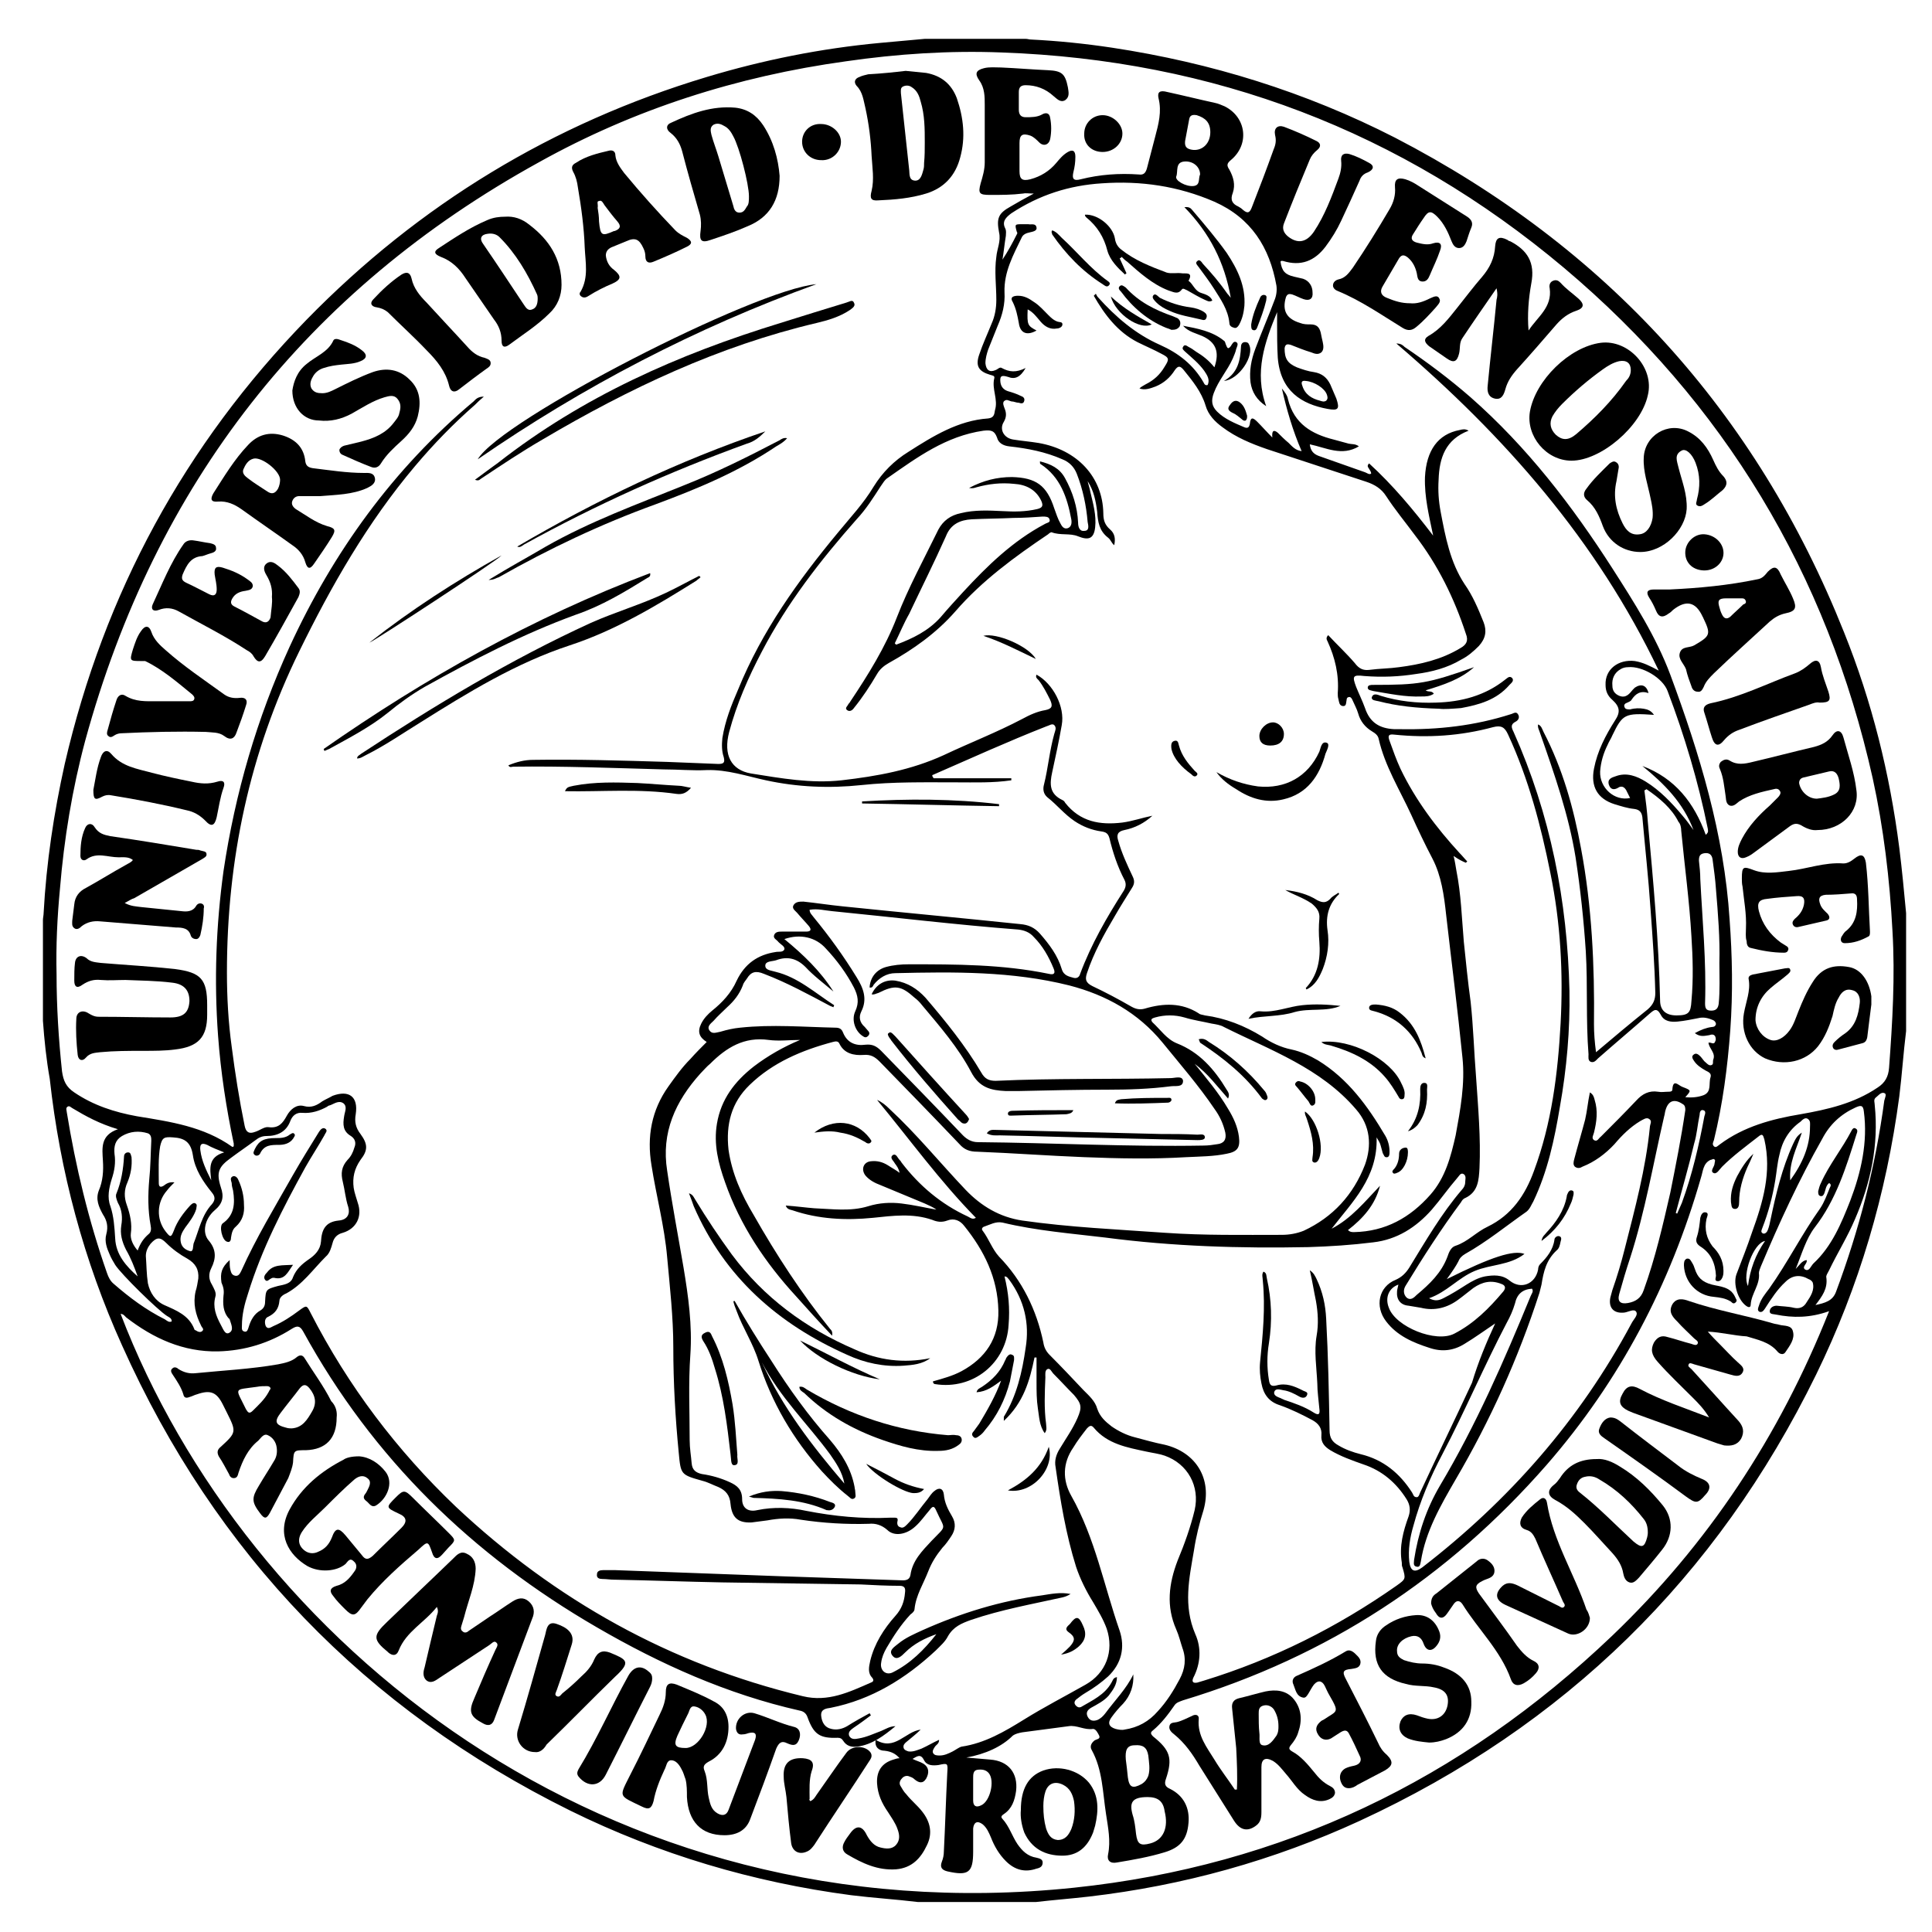 <?xml version="1.0" encoding="utf-8"?>
<!-- Generator: Adobe Illustrator 21.0.0, SVG Export Plug-In . SVG Version: 6.00 Build 0)  -->
<svg version="1.0" id="Capa_1" xmlns="http://www.w3.org/2000/svg" xmlns:xlink="http://www.w3.org/1999/xlink" x="0px" y="0px"
	 viewBox="0 0 283.5 283.5" style="enable-background:new 0 0 283.5 283.5;" xml:space="preserve">
<g>
	<path d="M6.3,149.8c0-4.9,0-9.9,0-14.8c0-0.3,0.1-0.7,0.1-1c0.4-7.4,1.5-14.7,3.1-21.9C15.3,87,27.1,65.3,45,46.9
		C61.5,30,81.1,18.1,103.7,11.3c8.3-2.5,16.8-4.2,25.4-5c2.2-0.2,4.4-0.4,6.6-0.6c4.9,0,9.9,0,14.8,0c0.3,0,0.5,0.1,0.8,0.1
		c4,0.2,7.9,0.6,11.9,1.2c14.5,2.2,28.4,6.5,41.5,13.2c30.9,16,53,40.2,65.9,72.6c4.1,10.2,6.7,20.7,8.1,31.6c0.4,3.2,0.7,6.4,1,9.6
		c0,5.8,0,11.5,0,17.3c-0.4,3.2-0.6,6.4-1,9.6c-1.9,14.3-5.9,27.9-12.2,40.8c-14.6,29.8-36.9,51.6-67,65.5
		c-12.6,5.8-25.9,9.5-39.7,11.1c-2.6,0.3-5.2,0.5-7.8,0.8c-5.8,0-11.5,0-17.3,0c-3.3-0.4-6.6-0.6-9.8-1c-14.4-1.9-28.2-6-41.2-12.4
		c-30.1-14.9-52.1-37.7-65.8-68.3c-5.6-12.4-9.1-25.5-10.6-39.1C6.8,155.5,6.5,152.6,6.3,149.8z M212.3,187.7
		c6.6-3.3,9.8-4.3,11.4-3.7c-2.2,1.7-4.9,1.5-7.3,2.5c-2.4,1-4.1,3.1-6.7,4c0.9,0.5,1.5,0.3,2.1,0c1.2-0.6,2.3-1.3,3.4-2
		c0.8-0.5,1.7-1,2.7-1.2c1.2-0.2,2.5-0.3,3.6,0.6c1.7,1.4,3.8,0.5,4.2-1.6c0-0.3,0.1-0.6,0.3-0.8c1-1,1.9-2.1,2.1-3.6
		c0-0.3,0.4-0.6,0.7-0.5c0.4,0.1,0.3,0.5,0.2,0.8c-0.1,0.5-0.2,1-0.6,1.3c-1.5,1.4-1.9,3.1-2.2,5c-0.1,0.4-0.2,0.8-0.3,1.2
		c-3.1,9.6-7.2,18.7-12.3,27.4c-2.2,3.8-4.4,7.6-5.1,12c-0.1,0.4-0.1,0.9-0.6,0.8c-0.6-0.1-0.4-0.6-0.4-1c0.6-3.9,1.8-7.5,3.8-10.9
		c5.3-8.9,9.4-18.3,13.3-27.8c0.1-0.3,0.5-0.7,0.2-1.1c-1.4,0.1-2.2,0.8-2.5,2.2c-0.3,1-0.7,1.9-1.2,2.8c-3.3,6.3-6.1,12.9-9.4,19.2
		c-1.8,3.4-3.3,6.9-4.3,10.6c-0.5,1.7-0.8,3.5-0.6,5.3c0.2,1.4,0.8,1.6,1.9,0.8c12.7-9.8,23.1-21.6,30.7-35.8c0.3-0.6,1-1.2,0.7-1.7
		s-1.1,0-1.7,0.1c-1.6,0.2-2.4-0.7-2.1-2.2c0.1-0.4,0.2-0.7,0.3-1.1c0.7-2,1.3-4,1.8-6c1.5-5.9,3.1-11.8,3.7-17.9
		c0-0.4,0.4-0.9-0.1-1.2c-0.4-0.3-0.9,0.1-1.3,0.3c-1.5,0.9-2.7,2.1-3.8,3.4c-1.3,1.4-2.9,2.6-4.7,3.3c-0.3,0.2-0.7,0.3-1.1,0
		c-0.3-0.3-0.2-0.7-0.1-1.1c0.5-1.9,1.1-3.9,1.6-5.8c0.3-1.3,0.4-2.6,0.7-4c0.5,0.3,0.6,0.7,0.7,1.1c0.5,1.6,0.3,3.2-0.1,4.8
		c-0.1,0.4-0.4,0.8,0,1.1c0.5,0.3,0.7-0.3,1-0.5c1.7-1.7,3.5-3.5,5.2-5.3c0.9-1,1.9-1.5,3.2-1.3c0.5,0.1,1,0,1.5,0
		c0.2,0,0.6,0,0.6-0.3c0.1-1.7,0.9-0.6,1.5-0.4c1.3,0.5,1.3,0.5,0.4,1.5c1,0.1,1.9,0,2.7-0.3c1.2-0.5,0.7-1.7,1-2.6
		c0.2-0.6-0.3-0.8-0.7-1c-0.7-0.4-1.3-0.8-1.7-1.4c-0.2-0.3-0.5-0.7,0-1c0.3-0.2,0.6,0,0.9,0.3c0.3,0.3,0.5,0.7,0.8,0.9
		c0.2,0.2,0.5,0.5,0.8,0.4c0.4-0.1,0.2-0.5,0.3-0.8c0.4-1-0.6-1.6-0.7-2.5c0.4-0.1,0.8,0.4,1-0.2c0.1-0.2,0.1-0.4,0-0.7
		c-0.2-0.4-0.6-0.3-0.9-0.2c-0.7,0.1-1.3,0.3-2.1-0.3c0.9-0.5,1.7-0.8,2.5-0.9c0.3,0,0.5-0.1,0.6-0.4c0-0.3-0.2-0.5-0.4-0.6
		c-0.7-0.3-1.4-0.5-2.2-0.3c-1,0.2-2,0.4-3,0.5s-2,0-2.5-1c-0.6-1.1-1-0.7-1.7-0.1c-2.5,2.2-5,4.3-7.5,6.5c-0.3,0.3-0.6,0.7-1.1,0.5
		c-0.4-0.2-0.3-0.7-0.3-1.1c-0.4-5-0.1-10.1-0.4-15.1c-0.3-4.6-0.8-9.2-1.5-13.8c-1-6.2-3.1-12.2-5.2-18.2c-0.1-0.4-0.4-0.8-0.3-1.3
		c0.5,0.2,0.6,0.7,0.8,1.1c2.8,5.4,4.4,11.1,5.5,17.1c1.6,8.5,2,17.2,1.9,25.8c0,1.3,0.1,2.6,0.3,4.1c2.6-2.2,5.1-4.3,7.6-6.3
		c0.8-0.7,1.1-1.4,1.1-2.4c-0.1-4.1-0.4-8.2-0.7-12.3c-0.3-4.5-0.8-9-1.2-13.5c-0.1-0.7-0.4-1.1-1.2-1.2c-1-0.1-1.9-0.4-2.9-0.7
		c-2.5-0.8-3.5-2.6-3-5.2s1.7-4.9,3.1-7.1c0.8-1.2,0.7-2-0.4-3c-0.7-0.6-1-1.3-1-2.2c-0.1-2.3,1.9-3.8,4.3-3.5
		c1.2,0.2,2.2,0.7,3.5,1.4c-9.1-19.1-22.6-34.4-38.5-48c0.7,0,1,0.3,1.2,0.5c3.4,2.3,6.6,4.7,9.7,7.4c8.3,7.3,14.9,15.9,20.8,25.1
		c3.2,5,6.4,10,8.5,15.6c4.3,11.6,7.9,23.4,8.7,35.9c0.4,5.4,0.5,10.8,0.1,16.3c-0.4,5.4-1.1,10.8-2.4,16.1c-0.1,0.3-0.3,0.6,0,0.9
		c0.3,0.3,0.6-0.1,0.9-0.3c3.5-2.6,7.6-3.7,11.8-4.4c4-0.7,7.9-1.6,11.3-3.9c1.1-0.7,1.6-1.6,1.7-2.9c0.5-6.7,0.9-13.4,0.5-20.1
		c-0.4-7.6-1.3-15.1-2.9-22.4c-6.7-30-21.8-55.1-45.3-74.9C205.6,19.2,178,8.8,147,7.7c-7.7-0.3-15.3,0.2-22.9,1.3
		c-15.9,2.2-31,7-45,14.8C45,42.6,22.8,71,12.5,108.7c-1.9,7.1-3.1,14.4-3.7,21.7c-0.4,4.2-0.6,8.4-0.5,12.6c0,4.7,0.3,9.5,0.8,14.2
		c0.2,1.4,0.6,2.3,1.8,3.1c2.8,1.9,5.9,2.9,9.2,3.5c4.9,0.8,9.8,1.5,14,4.5c0,0,0.1,0,0.2-0.1c0-0.1,0-0.3,0-0.4
		c-1.1-5.2-1.9-10.4-2.3-15.8c-0.6-8.1-0.3-16.2,0.8-24.2c1.7-11.4,4.9-22.4,9.7-32.9c6.4-13.9,15.2-26.1,27-36
		c0.3-0.3,0.6-0.7,1.5-0.7c-0.6,0.5-0.9,0.8-1.3,1.2c-3.2,2.8-6.1,5.8-8.8,9c-7,8.3-12.3,17.6-17,27.2
		c-7.3,14.9-10.6,30.6-10.6,47.1c0,3.6,0.2,7.3,0.7,10.9c0.5,3.9,1.1,7.7,1.9,11.6c0.2,1,0.7,1.2,1.5,0.9c0.7-0.2,1.4-0.8,2-0.7
		c1.5,0.2,2.1-0.6,2.7-1.7c0.5-0.9,1.4-1.7,2.5-1.4s1.9-0.1,2.7-0.7c0.5-0.3,1-0.5,1.5-0.8c2.4-0.9,3.8,0.1,3.4,2.7
		c-0.2,1.1,0,2,0.7,2.9c1.1,1.5,1.1,2.4,0,3.8c-0.9,1.3-1.2,2.6-1,4.1c0.1,0.7,0.4,1.5,0.6,2.2c0.7,2-0.2,3.8-2.2,4.4
		c-0.8,0.2-1.3,0.7-1.5,1.5c-0.2,0.7-0.4,1.5-1,2c-1.9,1.9-3.4,4.1-5.8,5.4c-0.5,0.2-1,0.6-1,1.1c-0.1,1.1-0.6,1.8-1.6,2.3
		c-0.6,0.2-0.6,0.9-0.4,1.4c0.3,0.5,0.7,0.2,1.1,0c1.4-0.6,2.6-1.4,3.8-2.3c1.1-0.8,1.1-0.8,1.7,0.4c5.5,10.7,12.6,20.1,21.3,28.4
		c14.6,13.7,31.4,23.1,50.9,27.8c3.7,0.9,6.8-0.6,10-2c0.3-0.1,0.5-0.3,0.2-0.7c-0.7-0.7-0.5-1.6-0.3-2.5c0.6-2.5,2-4.7,3.7-6.6
		c0.9-1,1.3-2.1,1.4-3.4c0.1-0.7-0.1-1-0.8-1c-1.9,0-3.8-0.1-5.7-0.2c-6.8-0.1-13.5-0.2-20.3-0.3c-5.3-0.1-10.6-0.3-15.9-0.4
		c-0.6,0-1.1-0.1-1.7-0.1c-0.4,0-0.9-0.1-0.8-0.7c0-0.5,0.5-0.6,0.9-0.6c0.6,0,1.2,0,1.8,0c8.1,0.3,16.2,0.6,24.4,0.9
		c5.9,0.2,11.8,0.4,17.8,0.6c0.6,0,1-0.2,1.1-0.8c0.3-2.1,1.7-3.5,3.1-5c2.3-2.4,2-1.5,0.7-4.4c-0.3-0.7-0.5-0.8-1-0.1
		c-0.7,0.8-1.3,1.7-2.1,2.4c-1.3,1.2-3.1,1.5-4.1,0.5c-0.8-0.7-1.7-1-2.7-0.9c-3.3,0.1-6.7-0.1-10-0.6c-1.6-0.3-3.3-0.2-4.9,0.1
		c-0.7,0.1-1.5,0.2-2.3,0.3c-2,0.1-2.9-0.7-3.1-2.7c-0.1-1.3-0.7-2-1.8-2.5c-0.8-0.3-1.5-0.7-2.3-0.9c-3.2-0.9-3.2-0.9-3.5-4.1
		c-0.5-5.1-0.8-10.3-0.8-15.5c0-4.4-0.5-8.8-0.9-13.2c-0.4-4.6-1.6-9-2.3-13.5c-0.7-4.2,0-8.1,2.5-11.6c1-1.4,2-2.8,3.2-4
		c0.8-0.9,1.6-1.7,2.4-2.5c-1.1-0.7-1.4-1.5-0.8-2.7c0.4-0.8,1-1.4,1.6-1.9c1.5-1.2,2.8-2.6,3.6-4.4c1.2-2.5,3.1-3.8,5.7-4.2
		c0.4-0.1,1.1,0.1,1.3-0.4c0.1-0.4-0.5-0.7-0.8-1l-0.1-0.1c-0.2-0.3-0.8-0.5-0.6-1c0.2-0.5,0.7-0.5,1.2-0.5c1.2,0,2.4,0,3.5,0
		c0.7,0,0.8-0.3,0.4-0.8c-0.5-0.6-1.1-1.2-1.6-1.8c-0.3-0.4-0.9-0.7-0.7-1.2c0.3-0.6,0.9-0.6,1.5-0.6c1.9,0.2,3.8,0.5,5.8,0.7
		c8.7,0.9,17.4,1.7,26,2.6c1.2,0.1,2.1,0.5,2.9,1.4c1.4,1.6,2.6,3.2,3.2,5.2c0.3,1,1.1,1.1,1.8,1.3c0.5,0.1,0.8-0.2,0.9-0.6
		c1.6-4.3,3.9-8.3,6.4-12.2c0.3-0.5,0.4-1,0.1-1.6c-1-1.9-1.7-4-2.2-6.1c-0.2-0.7-0.5-0.9-1.2-1c-1.4-0.2-2.7-0.7-3.9-1.5
		c-1.5-1-2.6-2.4-4-3.5c-0.6-0.5-0.7-1.2-0.5-1.9c0.6-2.4,0.8-4.9,1.5-7.4c0.1-0.4,0.4-0.9,0-1.3c-0.3-0.3-0.8,0.1-1.2,0.2
		c-5.6,2.2-11.1,4.7-16.6,7.1c-0.1,0-0.2,0.1,0.1,0.5c3.7,0,7.5,0,11.4,0c0,0.1,0,0.2,0,0.3c-2.7,0.4-5.4,0.3-8,0.3
		c-4.7,0-9.3-0.1-14,0.4s-9.4,0.3-14-0.7c-2.8-0.6-5.7-1.6-8.7-1.5c-2.1,0.1-4.2-0.1-6.3-0.1c-7.4-0.2-14.7-0.5-22.1-0.4
		c-0.2,0-0.5,0.2-0.7-0.2c1.2-0.5,2.4-0.8,3.6-0.8c6.6-0.1,13.1,0.1,19.7,0.3c2.5,0.1,5,0.2,7.5,0.3c0.8,0,1-0.2,0.8-1
		c-0.3-0.9-0.3-1.8-0.2-2.8c0.4-2.5,1.3-4.8,2.3-7.1c3.5-8.6,8.8-16,14.7-23.1c1.8-2.2,3.7-4.2,5.2-6.7c1.3-2.1,3-3.8,5.1-5.1
		c3.6-2.3,7.3-4.6,11.7-4.9c0.8-0.1,0.9-0.5,1-1.2c0.5-1.6-0.5-3.1-0.1-4.7c0.1-0.4-0.3-0.4-0.6-0.5c-1.7-0.5-2.2-1.3-1.6-3
		c0.5-1.5,1.2-3,1.8-4.5c0.5-1.1,0.7-2.3,0.7-3.5c0-2.1-0.3-4.2,0-6.3c0.1-1.2,0.7-2.3,0.4-3.6c-0.4-2.1-0.1-2.8,1.7-3.8
		c1-0.6,2.1-1.2,3.4-1.9c-0.8,0-1.2-0.1-1.6,0c-1.6,0.2-3.2,0.2-4.8,0.2s-1.8-0.2-1.4-1.7c0.3-1,0.6-2,0.6-3.1c0-2.8,0-5.6,0-8.4
		c0-1.2,0-2.5-0.8-3.6c-0.7-1-0.5-1.5,0.7-1.8c0.8-0.2,1.7-0.1,2.5-0.1c2.3,0.1,4.6,0.3,6.9,0.4c2,0.1,2.5,0.5,2.9,2.5
		c0.1,0.7,0.3,1.4-0.4,1.9c-0.7,0.4-1.2-0.2-1.7-0.6c-1.2-1.1-2.6-1.6-4.1-1.6c-0.7,0-1,0.3-1,1c0,0.9,0,1.7,0,2.6
		c0,0.7,0.3,1.1,1,1.1c0.8,0,1.7,0,2.4-0.4c0.5-0.3,1.1-0.3,1.2,0.5c0.2,1,0.2,2.1,0,3.1c-0.2,0.9-1,1.1-1.6,0.5
		c-0.4-0.4-0.8-0.8-1.3-1c-1.2-0.4-1.6-0.1-1.6,1.1c0,1.4,0,2.7,0,4.1c0,1.2,0.4,1.5,1.6,1.2c1.5-0.4,2.8-1.2,3.8-2.4
		c0.5-0.6,1-1.2,1.7-1.6s1.1-0.2,1.1,0.7c0,0.8-0.1,1.5-0.3,2.3c-0.2,0.9,0,1.3,1.1,1c2.8-0.7,5.6-0.9,8.5-0.7
		c0.7,0.1,1-0.2,1.2-0.9c0.4-1.5,0.8-3.1,1.2-4.6c0.5-1.9,1-3.7,0.5-5.7c-0.2-0.9,0.2-1.2,1.3-0.9c2.3,0.5,4.7,1.1,7,1.6
		c0.5,0.1,0.9,0.3,1.4,0.5c3.2,1.6,3.7,5.6,0.9,7.9c-0.6,0.5-0.6,0.8-0.2,1.4c0.6,1.1,0.9,2.2,0.5,3.4c-0.4,1-0.1,1.6,0.8,2
		c0.2,0.1,0.5,0.3,0.7,0.5c0.7,0.6,1,0.4,1.3-0.4c1.1-2.8,2.2-5.7,3.2-8.5c0.3-0.7,0.4-1.3,0.2-2.1c-0.2-1,0.4-1.5,1.3-1.2
		c1.6,0.6,3.2,1.3,4.8,2.1c0.6,0.3,0.7,0.8,0.1,1.3c-0.5,0.4-0.9,0.9-1.1,1.4c-1.3,3.1-2.6,6.3-3.8,9.4c-0.3,0.8,0,1.4,0.6,1.9
		c1.4,1.1,2.7,0.9,3.8-0.7c1.6-2.4,2.6-5.1,3.6-7.8c0.3-0.8,0.5-1.7,0.4-2.6s0.4-1.2,1.2-1c1,0.3,2,0.8,2.9,1.3
		c0.8,0.4,0.7,1-0.2,1.4c-0.6,0.2-1,0.6-1.2,1.2c-0.9,2-1.8,4-2.7,5.9c-0.6,1.3-1.4,2.6-2.3,3.8c-1.6,2.1-3.6,2.9-6.2,2.1
		c-0.1,0-0.3-0.1-0.4,0.1c0.2,1.4,0.7,1.9,2,2.2c0.4,0.1,0.9,0.2,1.3,0.3c0.9,0.3,1.4,1.1,1.4,2c0.1,0.9-0.4,1.3-1.3,1
		c-0.6-0.2-1.1-0.5-1.7-0.7c-0.4-0.1-0.7-0.1-0.9,0.4c-0.6,2,0.1,3.2,2.1,3.8c0.5,0.2,1,0.2,1.5,0.2c0.9,0,1.3,0.4,1.5,1.2
		c0.1,0.5,0.2,1,0.3,1.4c0.1,0.5,0.2,1.1-0.2,1.5c-0.5,0.4-1,0.2-1.5,0c-1-0.3-2-0.7-3-1.1c-0.4-0.1-0.8-0.2-0.9,0.5
		c0,1.5,0.4,2.2,1.8,2.8c0.8,0.3,1.7,0.6,2.5,0.7c1.2,0.2,1.9,0.8,2.4,1.8c0.3,0.7,0.6,1.4,0.9,2.1c0.5,1.5,0.3,1.8-1.3,1.5
		c-3.8-0.7-6.9-2.6-7.3-7.5c-0.1-1.7-0.1-3.3-0.1-5c0-0.6,0-1.1,0-1.7c-1.8,4.4-3.4,8.8-1.6,13.8c-1.4-0.9-2.1-2.1-2.3-3.5
		c-0.2-1.7,0.1-3.3,0.7-4.9c0.9-2.4,1.9-4.7,2.8-7.1c0.3-0.7,0.4-1.5,0.3-2.2c-1-5.6-3.7-9.9-9.1-12.3c-5.3-2.3-10.8-3.1-16.5-2.7
		c-4.8,0.3-9.2,1.7-13.3,4.4c-0.8,0.6-1.4,1.2-0.9,2.2c0.2,0.4,0.1,0.7,0.1,1.1c-0.2,1.2-0.3,2.3-0.5,3.5c0.8-1.2,1.5-2.5,2.1-3.7
		c0.1-0.1,0.1-0.3,0-0.4c-0.3-1.1-0.3-1.1,0.8-1.1c0.3,0,0.6,0,0.9,0c0.4,0.1,1.1-0.2,1.2,0.5c0.1,0.5-0.6,0.6-1,0.7
		c-0.5,0.1-1,0.3-1.2,0.8c-1.2,2.5-2.6,5-2.5,8c0.1,1.7-0.3,3.3-1,4.9c-0.5,1.2-0.9,2.3-1.4,3.5c-0.2,0.6-0.4,1.3-0.4,2
		c0.1,1,0.6,1.4,1.5,1c0.3-0.1,0.6-0.5,0.9-0.3c1.1,0.6,2.1,0.7,3.5,0c-0.8,1.4-1.6,1.7-2.6,1.3c-1-0.3-1.2-0.1-1.1,0.8
		c0.1,0.7,0.5,1.1,1.1,1.3c0.7,0.2,1.3,0.4,1.9,0.7c0.3,0.1,0.6,0.3,0.5,0.7c-0.1,0.5-0.5,0.4-0.8,0.3c-0.4,0-0.7-0.2-1.1-0.2
		c-0.4-0.1-0.7-0.4-1.1,0c-0.2,0.3,0,0.7,0.1,1c0.3,0.7,0.3,1.3-0.1,2c-0.7,1.1,0,2.4,1.4,2.6c1.2,0.2,2.5,0.3,3.7,0.5
		c5.7,1,9.4,5,9.5,10.3c0,1,0.2,1.7,1,2.4c0.7,0.6,0.8,1.4,0.6,2.3c-0.4-0.3-0.5-0.8-0.9-1.1c-1.3-1-1.5-2.3-1.6-3.8
		c-0.2-1.6-0.5-3.1-1.4-4.5c0.1,0.5,0.3,1,0.4,1.6c0.4,1.7,0.9,3.4,0.7,5.2c-0.2,1.7-1,1.9-2.5,1.3c-1.2-0.5-2.6-0.1-3.9-0.6
		c-0.1,0-0.3,0.1-0.5,0.3c-4.9,3.3-9.7,6.8-13.6,11.3c-2.8,3.2-6.2,5.6-9.8,7.6c-0.7,0.4-1.3,0.9-1.7,1.6c-1,1.7-2.1,3.4-3.4,5
		c-0.2,0.3-0.6,0.6-1,0.3c-0.4-0.3,0.1-0.6,0.2-0.9c0.1-0.1,0.2-0.2,0.3-0.4c2.6-3.9,5.1-7.9,6.8-12.3s4-8.6,6.1-12.9
		c0.7-1.3,1.8-2.1,3.3-2.4c2-0.5,4.1-0.4,6.1-0.3c1.7,0.1,3.4,0.1,5.1-0.3c0.8-0.2,0.9-0.5,0.6-1.2c-0.8-1.7-2.3-2.4-4-2.5
		c-1.9-0.2-3.7,0-5.5,0.5c-0.3,0.1-0.6,0.2-1.1,0.1c2.1-1.1,4.1-1.6,6.3-1.6c3.5,0.1,5.1,1.2,6.2,4.6c0.3,0.8,0.5,1.5,0.9,2.2
		c0.2,0.4,0.5,0.9,1.1,0.7c0.5-0.2,0.6-0.7,0.5-1.3c-0.6-3.2-1.6-6.2-4.5-8.1c-0.1,0-0.1-0.2-0.1-0.4c1.6,0.4,2.9,1,3.7,2.5
		c1.1,2,1.8,4.2,1.9,6.5c0,0.6,0.2,1.3,0.9,1.2c0.8,0,0.6-0.8,0.5-1.3c-0.2-2.4-0.7-4.8-1.6-7.1c-0.4-1-1.1-1.7-2.1-2.1
		c-2.5-1.1-5.1-1.6-7.8-1.9c-0.9-0.1-1.6-0.5-1.8-1.3c-0.4-1.1-1-1.1-2-1c-5.5,0.8-9.7,3.9-14,6.9c-0.5,0.3-0.8,0.9-1.1,1.3
		c-1.1,1.7-2.1,3.3-3.5,4.8c-5.3,6-10.2,12.3-13.9,19.4c-2,3.8-3.7,7.7-4.8,11.8c-0.9,3.4,0.3,5.6,3.2,6.1c4.4,0.7,8.8,1.5,13.3,1
		c5.2-0.6,10.2-1.5,15-3.7c3.8-1.8,7.7-3.3,11.5-5.3c1.1-0.6,2.2-1.1,3.4-1.3c1-0.2,1.1-0.6,0.7-1.5c-0.5-1-1-2-1.7-2.9
		c-0.2-0.2-0.5-0.4-0.3-0.8c2.4,1.3,4.2,4.7,3.7,7.4c-0.4,2.3-0.9,4.6-1.4,6.9c-0.4,1.8-0.4,3.2,1.5,4.1c0.2,0.1,0.3,0.2,0.4,0.4
		c2.2,2.8,5.1,3.3,8.4,2.9c1.5-0.2,2.9-0.7,4.4-1c-1.2,1.1-2.6,1.8-4.1,2.1c-1,0.2-1.2,0.7-0.9,1.6c0.5,1.8,1.3,3.5,2.1,5.2
		c0.3,0.6,0.3,1.1-0.1,1.7c-0.8,1.3-1.7,2.7-2.5,4.1c-1.6,2.7-3.1,5.4-4.1,8.4c-0.3,0.9-0.2,1.4,0.8,1.9c1.9,0.9,3.8,1.9,5.7,3
		c0.7,0.4,1.3,0.5,2,0.3c2.7-0.8,5.4-0.9,7.9,0.7c0.2,0.2,0.6,0.2,0.9,0.3c3,0.4,5.8,1.5,8.4,3.1c1.3,0.9,2.8,1.6,4.3,1.9
		c1.4,0.3,2.7,0.9,3.9,1.6c4.4,2.7,7.3,6.7,9.9,11.1c0.4,0.7,0.6,1.5,0.6,2.3c0,0.3,0,0.7-0.3,0.8c-0.5,0.1-0.5-0.3-0.7-0.6
		c-0.1-0.4-0.2-0.7-0.3-1.1c-0.1-0.4-0.3-0.7-0.6-1.2c0.2,5.9-3.6,9.5-6.6,13.4c2.9-1.5,4.9-4,7.1-6.3c-0.7,2.8-2.5,4.8-4.7,6.5
		c0.3,0.3,0.6,0.3,0.9,0.3c4.6-0.1,8.2-2.1,11.2-5.5c2.2-2.5,3-5.6,3.7-8.7c0.7-3.8,1.4-7.6,1-11.4c-0.7-7-1.6-14-2.4-21
		c-0.3-2.8-0.7-5.7-2-8.2c-1.1-2.1-2.1-4.2-3.1-6.4c-1.7-3.7-3.9-7.2-4.8-11.2c-0.1-0.5-0.5-0.8-1-1.1c-1-0.6-1.7-1.5-2-2.6
		c-0.2-0.7-0.6-1.4-0.9-2.1c-0.1-0.2-0.3-0.4-0.5-0.3c-0.2,0-0.3,0.2-0.3,0.4c-0.1,0.4,0,1-0.6,0.9c-0.5-0.1-0.5-0.6-0.6-1
		c-0.1-0.3-0.1-0.6-0.1-0.9c0.2-2.7-0.4-5.2-1.5-7.6c-0.1-0.2-0.3-0.5,0.1-0.9c1.3,1.4,2.7,2.7,3.9,4.1c0.6,0.8,1.2,1.1,2.1,1
		c1.5-0.2,3-0.2,4.4-0.4c3.1-0.4,6.2-1.1,9-2.8c0.9-0.5,1.2-1.1,0.8-2.1c-1.7-5.2-4.1-10.1-7.5-14.5c-1.4-1.9-2.9-3.7-4.2-5.7
		c-0.7-1.1-1.7-1.7-2.9-2.1c-4.9-1.6-9.7-3.2-14.6-4.8c-2.3-0.8-4.5-1.7-6.5-3.2c-1.1-0.8-2.1-1.8-2.5-3.2c-0.6-2-1.9-3.6-3.2-5.2
		c-0.5-0.6-0.8-0.7-1.3,0c-0.7,1.1-1.6,1.9-2.8,2.4c-0.8,0.3-1.6,0.6-2.4,0.3c0.3-0.3,0.6-0.4,0.9-0.6c1.2-0.6,2.1-1.4,2.8-2.6
		c0.7-1.1,0.7-1.3-0.5-1.9c-1.1-0.6-2.3-1.1-3.5-1.7c-2.9-1.5-4.8-4-6.4-6.8c0,0,0.1-0.1,0.3-0.3c0.1,0.2,0.2,0.4,0.3,0.5
		c2.6,2.9,5.5,5.4,9.1,7c2.7,1.2,4.9,2.9,6.4,5.5c0.1,0.2,0.2,0.5,0.6,0.4c0.4-0.8-0.1-1.5-0.5-2.1c-0.8-1.1-1.8-1.9-2.8-2.8
		c-0.2-0.2-0.5-0.4-0.3-0.7c0.2-0.4,0.5-0.2,0.8,0c0.4,0.2,0.7,0.4,1.1,0.7c1,0.6,1.9,1.3,2.7,2.3c0.8-2.3,0.2-3.7-1.8-4.6
		c-0.9-0.4-2-0.6-2.8-1.5c2.1,0.4,4.3,0.8,6,2.2c0.2,0.1,0.2,0.4,0.3,0.6c0.2,0.5,0.3,0.7,0.7,0.2c0.2-0.3,0.4-0.8,0.8-0.6
		c0.4,0.2,0.1,0.7,0,1c-0.1,0.5-0.3,0.9-0.5,1.4c-0.8,1.8-2.1,3.2-2.8,5.1c-0.4,1.1-0.3,1.9,0.5,2.7c1.1,1.1,2.6,1.7,4,2.3
		c0.5,0.2,0.7,0,0.8-0.5c0.1-1.1,0.5-0.9,1.1-0.3c0.7,0.7,1.4,1.5,2.2,2.3c-0.1-1,0.2-1.2,0.8-0.7c0.5,0.5,1,1,1.6,1.5
		c0.5,0.5,1,1.1,1.9,1.2c-1.3-3-2.2-6.1-2.9-9.2c0.4,0.5,0.8,1,0.9,1.6c0.9,3.6,3.5,5.1,6.7,5.9c0.7,0.2,1.5,0.4,2.2,0.6
		c0.4,0.1,1,0,1.5,0.4c-2.5,1.5-4.8,0.2-7.2-0.3c0.1,0.9,0.5,1.4,1.3,1.7c2.3,0.8,4.5,1.6,6.8,2.4c0.3,0.1,0.6,0.4,0.9,0.2
		c0-0.3-0.2-0.5-0.3-0.7s-0.4-0.4,0-0.8c3.5,3.2,6.5,6.8,9.4,10.6c-0.6-2.9-1.3-5.7-1.2-8.6c0.2-3.9,1.9-6.3,5.1-6.9
		c0.4-0.1,0.8-0.2,1.3,0.1c-3.4,1.3-4.3,4-4.4,7.2c-0.1,1.6,0,3.1,0.3,4.7c0.7,3.7,1.4,7.4,3.5,10.6c1.2,1.7,2,3.6,2.8,5.6
		c0.5,1.3,0.3,2.4-0.7,3.5c-0.8,0.8-1.6,1.5-2.6,2c-2,1.2-4.3,1.8-6.6,2.1c-2.5,0.4-5,0.5-7.6,0.3c-1.7-0.2-1.8,0-1.2,1.6
		c0.4,1,0.9,2,1.3,3.1c0.7,2.1,2.1,3,4.3,3.1c0.3,0,0.6,0,0.9,0c5.5,0.1,10.9-0.5,16.2-2.2c0.4-0.1,0.8-0.5,1.1,0.1
		c0.2,0.4,0,0.8-0.4,1c-0.8,0.4-0.6,0.9-0.3,1.5c5.4,12.1,7.9,24.8,8.2,38c0.1,5.7-0.4,11.4-1.4,17c-0.8,4.8-1.8,9.5-3.9,13.9
		c-0.3,0.5-0.5,1.1-1,1.5c-3,2.1-5.8,4.4-9,6.2c-0.5,0.3-0.8,0.6-1,1.1C213.7,185.7,213.1,186.6,212.3,187.7z M141.8,257.9
		c1.2,0.1,2.3,0.2,3.5,0.3c2.7,0.2,4.1,2,3.8,4.6c-0.2,1.4-0.6,2.6-1.8,3.4c-0.3,0.2-0.5,0.4-0.2,0.7c1,1.1,1.4,2.5,2.2,3.7
		c0.7,1,1.5,1.8,2.8,2c0.4,0.1,0.9,0.2,0.9,0.7c0,0.6-0.4,0.8-0.9,0.9c-1.7,0.6-3.2,0.2-4.5-1.1c-1-1-1.7-2.2-2.2-3.5
		c-0.3-0.7-0.6-1.4-1.2-1.9c-0.8-0.6-1.3-0.3-1.4,0.6c0,1.1,0,2.3,0,3.4c0,3.1-0.7,3.6-3.8,2.9c-0.8-0.2-1.1-0.6-0.8-1.4
		c0.2-0.5,0.3-1,0.3-1.5c0.2-3.8,0.3-7.7,0.5-11.5c0.1-1.5,0.1-1.5-1.3-1.2c-0.8,0.1-1.7,0.1-2.1-0.7c-0.5-1-1-0.6-1.7-0.2
		c0.6,0.3,1.1,0.4,1.6,0.7c0.8,0.5,0.9,1.3,0.4,2.2c-0.5,0.8-1.1,0.6-1.7,0.1c-0.2-0.2-0.4-0.3-0.7-0.4c-0.4-0.2-0.8-0.1-1.1,0.2
		c-0.3,0.3-0.5,0.7-0.3,1.1c0.3,0.5,0.5,0.9,0.9,1.3c0.7,0.9,1.6,1.6,2.3,2.5c1.2,1.5,1.6,3.2,0.7,5c-0.9,1.9-2.2,3.3-4.5,3.5
		c-2.7,0.2-5-0.9-7.2-2.2c-0.7-0.4-0.8-1.1-0.4-1.8c0.2-0.4,0.5-0.8,0.8-1.2c0.9-1.3,1.8-1.3,2.5,0.2c0.5,0.9,1.1,1.6,2,1.8
		c0.8,0.2,1.7,0.3,2.3-0.4c0.6-0.7,0.5-1.5,0.2-2.3c-0.3-0.9-0.9-1.7-1.4-2.5c-0.9-1.3-1.5-2.6-1.6-4.2c-0.1-1.8,0.7-3,2.4-3.5
		c0.3-0.1,0.6-0.2,0.9-0.2c-0.6-0.7-1.3-1-2.2-1.1c-0.8,0-1.5-0.5-1.3-1.6c2.8,1.7,4.3-1.2,6.6-1.5c-0.7,0.7-1.5,1.3-2.2,1.9
		c-0.2,0.2-0.4,0.4-0.3,0.8c0.1,0.3,0.4,0.4,0.7,0.5c0.7,0.1,1.3-0.2,1.9-0.4c0.9-0.4,1.7-0.9,2.6-1.3c0,0.6-0.4,0.7-0.6,1
		c-0.2,0.3-0.4,0.6-0.3,0.9c0.2,0.4,0.6,0.4,1,0.4c0.7,0,1.3-0.3,1.9-0.6c0.4-0.2,0.9-0.6,1.3-0.7c3.4-0.5,6.3-2.2,9.2-4
		s6-3.4,9-5.1c3-1.7,4.2-4.9,3.1-8.2c-0.5-1.4-1.3-2.7-2-3.9c-1-1.6-1.9-3.4-2.5-5.2c-1.5-4.8-2.3-9.7-3-14.6
		c-0.2-1,0.1-1.9,0.6-2.7c0.9-1.5,1.9-2.9,2.6-4.5c0.7-1.6,0.6-2.1-0.5-3.4c-1-1-2-2.1-3-3.1c-0.3-0.3-0.5-0.9-0.9-0.7
		s-0.3,0.8-0.3,1.2c-0.1,2.3-0.2,4.6,0.1,6.8c0,0.4,0.2,0.9-0.2,1.4c-0.8-1.1-0.8-2.4-1-3.6c-0.2-1.3-0.2-2.6-0.2-3.9
		c0-1.2,0-2.4,0-3.6c-0.1,0-0.2,0-0.3,0c-0.7,3.4-1.6,6.6-4.5,9.3c0-0.4,0-0.6,0-0.6c1.9-3.1,2.7-6.6,3.2-10.1c0.6-3.6-0.2-7-2.4-10
		c-0.2-0.2-0.3-0.5-0.7-0.5c0.6,2.4,0.8,4.7,0.6,7.1c-0.3,5.6-5.2,9.6-10.8,8.7c-0.1,0-0.3-0.1-0.3-0.4c1.4-0.4,2.9-0.8,4.2-1.5
		c3.5-1.9,5.5-4.8,5.4-8.9c-0.1-4.8-2.1-8.8-5-12.4c-0.6-0.8-1.5-1.2-2.5-0.8c-0.8,0.3-1.5,0.2-2.2-0.1c-2.9-1-5.8-0.6-8.7-0.3
		c-4,0.4-8,0.2-11.8-1.1c-0.3-0.1-0.8-0.1-1-0.7c1.5,0.1,2.9,0.3,4.2,0.4c2.6,0.1,5.3,0.5,7.9-0.3c1.6-0.5,3.3-0.6,4.9-0.4
		c1.7,0.2,3.4,0.6,5.1,0.9c-0.5-0.4-1.1-0.6-1.7-0.9c-2.2-0.9-4.3-1.8-6.5-2.7c-0.8-0.3-1.6-0.7-2.2-1.4c-0.7-0.9-0.3-2,0.8-2.1
		c0.9-0.1,1.7,0.1,2.5,0.6c0.6,0.4,1.2,0.7,1.7,1.1c-0.1-0.6-0.4-1-0.7-1.4c-0.2-0.4-0.8-0.8-0.3-1.2c0.5-0.3,0.7,0.4,1,0.7
		c0.1,0.1,0.2,0.2,0.3,0.4c2.6,3.4,5.8,6.1,9.7,7.9c0.4,0.2,0.7,0.5,1.2,0.2c-5.3-5.4-9.7-11.5-14.5-17.3c0.7,0.3,1.3,0.8,1.8,1.3
		c4,3.7,7.4,7.9,11.2,11.9c2.3,2.4,5,4,8.3,4.5c7,1,14,1.3,21,1.8c5.7,0.4,11.4,0.3,17.1,0.3c1.1,0,2.2-0.2,3.2-0.6
		c4.3-2,7.3-5.3,9-9.7c1-2.8,0.8-5.7-1.3-8.1c-5.2-6.1-12.6-8.7-19.4-12.1c-0.5-0.3-1.2-0.4-1.8-0.5c-1.3-0.3-2.7-0.5-4-0.9
		c-1.4-0.4-2.9-0.4-4.3,0c-0.3,0.1-0.8,0.2-0.4,0.7c1.2,1.1,2.1,2.5,3.6,3.1c3.3,1.3,5.5,3.8,7.3,6.8c0.2,0.3,0.5,0.7,0.2,1.3
		c-1.6-1.8-3-3.7-4.9-5.1c1.7,2.1,3.5,4.2,4.9,6.6c0.8,1.3,1.4,2.6,1.6,4.1c0.2,1.6-0.2,2.2-1.8,2.5c-1.9,0.4-3.9,0.4-5.9,0.5
		c-5,0.3-10,0.2-15,0c-5.2-0.2-10.5-0.6-15.7-0.8c-1.1,0-1.9-0.3-2.6-1.1c-3.9-4.1-7.8-8.1-11.7-12.1c-0.7-0.7-1.3-1.1-2.4-1
		c-1.4,0.1-2.8-0.2-3.5-1.6c-0.2-0.5-0.6-0.4-1-0.3c-4.5,1.2-8.8,3-12.2,6.3c-2.7,2.6-3.5,5.8-3.1,9.5c0.5,3.5,1.9,6.6,3.7,9.6
		c3.3,5.8,7,11.5,11.2,16.7c0.2,0.2,0.4,0.4,0.3,1c-1.9-2-3.6-3.9-5.3-5.8c-4.5-4.9-8.2-10.4-10.4-16.7c-1-2.8-1.7-5.6-1.2-8.6
		c0.6-3.6,2.6-6.2,5.4-8.4c2.1-1.6,4.4-2.9,6.8-3.9c-1.6,0-3.1,0.2-4.6,0c-3.6-0.5-6.2,1.1-8.6,3.5c-0.5,0.4-0.9,0.9-1.4,1.4
		c-3.7,4.1-5.8,8.7-4.9,14.3c0.7,4.8,1.6,9.5,2.4,14.2c0.7,4.2,1.3,8.5,1,12.8c-0.3,4.2-0.1,8.3-0.1,12.5c0,1.2,0.2,2.3,0.3,3.5
		c0.1,0.9,0.6,1.3,1.5,1.5c1.4,0.2,2.8,0.6,4.1,1.2c1.1,0.5,1.8,1.1,1.8,2.5c0,1.3,0.9,1.9,2.2,1.6c2.4-0.5,4.9-0.4,7.2,0.1
		c4.1,0.8,8.2,1.2,12.4,1c0.2,0,0.4,0,0.6,0c0.3,0,0.5,0.1,0.4,0.5s0,0.8,0.4,0.9c0.4,0.2,0.7-0.1,1-0.4c1.1-1.1,2-2.5,3-3.7
		c0.3-0.4,0.6-0.9,1-1.2c0.7-0.6,1.3-0.4,1.4,0.5c0.1,1.2,0.6,2.2,1.2,3.2c0.6,1,0.5,2-0.1,2.9c-0.4,0.6-0.8,1.2-1.3,1.7
		c-0.9,1.1-1.6,2.2-2.1,3.5c-0.7,1.8-1.8,3.5-2,5.5c0,0.3-0.3,0.6-0.6,0.8c-1.4,1.5-2.5,3.2-3.5,4.9c-0.4,0.7-0.7,1.4-0.8,2.2
		c-0.2,1.1,0.7,1.9,1.7,1.4c2.6-1.3,4.6-3.3,6.4-5.6c-1.7,0.6-3.3,1.4-4.6,2.7c-0.5,0.5-1.2,1.2-1.8,0.5c-0.7-0.8,0.2-1.3,0.8-1.8
		c1.1-0.9,2.3-1.4,3.6-2c5.6-2.5,11.4-4.3,17.5-5.1c1.3-0.2,2.7-0.5,4.2-0.2c-0.5,0.3-0.8,0.4-1.2,0.5c-4.5,1-9,1.8-13.4,3.3
		c-1.4,0.5-2.6,1-3.4,2.4c-0.4,0.8-1.1,1.4-1.8,2.1c-4.4,4.1-9.4,7.2-15.4,8.4c-0.7,0.1-1.5,0.2-1.4,1.2c0.1,0.9,0.5,1.7,1.5,1.9
		c0.8,0.2,1.6,0,2.3-0.4c1.1-0.7,2.2-1.3,3.3-1.9c0.1,0.1,0.1,0.2,0.2,0.3c-0.8,0.6-1.6,1.2-2.5,1.8c-0.4,0.3-0.9,0.6-0.7,1.2
		c0.3,0.6,0.9,0.5,1.4,0.4c1.2-0.2,2.2-0.7,3.3-1.1c0.7-0.3,1.3-0.7,2.1-0.7c-1.7,1.4-3.4,2.7-5.6,3c-0.9,0.1-1.6-0.1-2.1-0.9
		c-0.2-0.3-0.4-0.4-0.8-0.4c-2.6,0.1-3.5-0.5-4.4-3c-0.2-0.6-0.6-0.9-1.2-1c-10.6-2.4-20.4-6.8-29.7-12.2
		c-18.3-10.6-32.9-24.8-43.1-43.4c-0.5-0.9-0.9-0.9-1.7-0.4c-3.3,2.1-6.9,3.2-10.8,3.3c-5.1,0.1-9.5-1.9-13.5-5
		c-0.2-0.2-0.4-0.5-0.8-0.5C36,240.6,88.6,284.2,157.6,277c30.5-3.2,56.8-15.8,79-37c14-13.4,24.5-29.2,31.8-47.6
		c-2.8,1-5.3,1-7.8,0.5c-0.4-0.1-1,0-0.9-0.6c0.1-0.5,0.6-0.7,1-0.7c0.8,0.1,1.7,0.1,2.5,0.3c0.9,0.2,1.5-0.1,1.9-0.8
		c0.6-0.9,1.2-1.8,0.9-2.9c-0.1-0.2-0.3-0.4-0.6-0.5c-1.2-0.7-2.4-0.6-3.4,0.4c-1.2,1.1-2.1,2.5-3,3.9c-0.2,0.3-0.4,0.6-0.8,0.5
		c-0.4-0.2-0.2-0.6-0.1-0.9c0.3-1,0.9-1.7,1.5-2.5c2.7-3.8,4.8-8,7.5-11.8c0.6-0.9,1-2,1.4-3c0.1-0.2,0.3-0.5-0.1-0.7
		c-0.5,0.4-0.5,1-0.7,1.5c-0.1,0.2-0.2,0.5-0.6,0.4c-0.3-0.1-0.3-0.4-0.3-0.7c0.1-0.4,0.2-0.8,0.4-1.2c1.2-2.7,3.1-5,4.5-7.7
		c0.1-0.2,0.3-0.5,0.6-0.3c0.4,0.2,0.2,0.6,0.1,0.9c-1.5,4.8-3,9.6-6.1,13.6c-1.3,1.7-1.9,3.9-2.8,6.1c0.6-0.6,0.9-1.2,1.6-1.3
		c0.2,0.5-0.8,1-0.2,1.4c0.6,0.3,0.8-0.5,1.2-0.9c2.7-2.5,4.1-5.9,5.4-9.2c1.6-4.2,2.6-8.6,2-13.1c-0.1-1-0.5-0.9-1.2-0.6
		c-2.2,1-3.8,2.5-4.9,4.6c-3.4,6-6.3,12.3-9,18.7c-0.1,0.3-0.3,0.7-0.3,1c0.2,1.7-1.1,3-1.2,4.6c0,0.5-0.3,0.5-0.7,0.2
		c-1.2-0.9-1.9-3.2-1.4-4.6c0.8-2.1,1.6-4.1,2.3-6.2c1.6-4.4,2.9-8.8,1.8-13.6c-0.2-0.7-0.3-0.9-0.9-0.4c-1.8,1.4-3.7,2.8-5.3,4.4
		c-0.4,0.4-0.8,1.2-1.3,0.9s0.2-0.9,0.2-1.4c0-0.2,0.2-0.5-0.1-0.6c-0.1-0.1-0.3,0.1-0.5,0.1c-1.1,0.5-1.1,1.7-1.4,2.6
		c-4.5,15.7-11.9,29.8-22.6,42.1c-14.5,16.6-32.2,28.2-53.4,34.6c-0.5,0.2-1,0.3-1.3,0.8c-0.9,1.3-1.9,2.6-3.1,3.6
		c-0.4,0.3-0.4,0.5,0,0.9c2.5,2,2.9,3.2,1.9,6.2c-0.3,0.8-0.1,1.2,0.6,1.5c2,1,2.9,2.8,2.7,5c-0.2,2.4-1.2,3.6-3.5,4.3
		c-2.3,0.7-4.6,1.1-7,1.5c-1,0.2-1.5-0.3-1.3-1.2c0.4-2,0-3.9-0.3-5.9c-0.5-3.2-0.5-6.5-2.1-9.4c-0.3-0.5-0.1-1,0.4-1.4
		c0.3-0.2,0.9-0.2,0.7-0.7c-0.2-0.4-0.5-1-0.9-1c-1.3,0.2-2.4-0.6-3.6-0.4c-2.3,0.3-4.5,0.6-6.8,0.9c-0.5,0.1-1,0.2-1.4,0.5
		C147,256.3,144.6,257.4,141.8,257.9z M219.4,194.2c-1.5,1-3,2.1-4.5,3c-1.6,1-3.3,1.2-5.1,0.6c-2.5-0.8-4.8-1.8-6.4-3.9
		c-1.7-2.2-1.1-5.1,1.4-6.1c0.9-0.4,1.5-1,2-1.8c2.4-3.9,4.7-7.9,7.7-11.4c0.3-0.3,0.5-0.7,0.5-1.1c0-0.4,0.2-0.9-0.2-1.2
		c-0.5-0.3-0.7,0.3-1,0.6c-1.3,1.5-2.4,3.1-3.7,4.6c-2.3,2.6-5.1,4.4-8.6,4.8c-3.2,0.4-6.3,0.6-9.5,0.7c-10,0.2-19.9-0.1-29.8-1.4
		c-5-0.6-10.1-1-15.1-2.2c-1-0.2-1.8,0.3-2.7,0.6c-0.3,0.1-0.4,0.4-0.2,0.6c0.9,1.2,1.4,2.7,2.4,3.8c3.4,3.5,5.5,7.8,6.5,12.6
		c0.1,0.7,0.4,1.3,0.9,1.8c1.7,1.7,3.3,3.4,5,5.2c0.8,0.8,1.7,1.6,2,2.7c0.4,1.2,1.2,1.9,2.1,2.6c1,0.7,2.2,1.3,3.4,1.6
		c1.5,0.4,2.9,0.8,4.4,1.1c4.6,1.1,7,5,5.7,9.6c-0.6,1.9-1.1,3.9-1.4,5.9c-0.7,4.1-1.6,8.1,0.2,12.3c0.9,2,0.8,4.3-0.3,6.4
		c-0.3,0.7,0.1,0.8,0.6,0.7c0.3-0.1,0.7-0.2,1-0.3c10.1-3.1,19.5-7.8,28.2-13.9c1.4-1,1.4-1,0.9-2.7c-0.1-0.2-0.1-0.4-0.1-0.7
		c-0.4-2.4,0.2-4.6,1-6.8c0.3-0.9,0.2-1.7-0.3-2.5c-1.5-2.4-3.6-4.2-6.3-5.1c-1.7-0.6-3.4-1.2-4.9-2.1c-0.8-0.5-1.4-1.1-1.3-2.2
		c0.1-1-0.4-1.7-1.3-2.2c-1.5-0.8-3.1-1.6-4.8-2.2c-1.6-0.5-2.4-1.6-2.7-3.2c-0.2-1-0.3-2-0.2-3.1c0.4-4,0.8-8,0.4-12
		c0-0.4-0.2-0.9,0.1-1.3c0.5,0.2,0.4,0.6,0.5,1c0.7,3.1,0.8,6.3,0.3,9.5c-0.3,1.8-0.3,3.6,0,5.4c0.1,0.7,0.3,1,1.1,0.8
		c1.4-0.4,2.6,0.1,3.8,0.7c0.3,0.2,0.9,0.2,0.7,0.7s-0.7,0.5-1.2,0.2c-0.7-0.4-1.5-0.8-2.3-0.9c-0.5-0.1-1.1-0.3-1.3,0.2
		c-0.2,0.6,0.5,0.8,1,1c0.1,0.1,0.3,0.1,0.4,0.2c1.5,0.5,3,1,4.4,1.9c0.8,0.5,0.9,0.1,0.8-0.6c-0.1-1.2-0.3-2.5-0.3-3.7
		c-0.1-2.3-0.5-4.7-0.1-7c0.3-1.7,0.2-3.4-0.1-5.1c-0.3-1.4-0.5-2.8-0.9-4.5c0.6,0.4,0.8,0.9,1,1.3c0.9,1.9,1.3,3.8,1.4,5.8
		c0.3,5.5,0.4,10.9,0.5,16.4c0,1.1,0.4,1.7,1.3,2.2c1,0.6,2.1,1,3.3,1.3c3.3,0.8,5.7,2.8,7.5,5.6c0.2,0.3,0.2,0.7,0.7,0.7
		c0.3,0,0.4-0.5,0.5-0.7c2.5-5.4,5.1-10.7,7.6-16.1C216.9,199.9,218.1,197,219.4,194.2z M122.4,147.5c0,0.1-0.1,0.2-0.1,0.3
		c-0.2-0.1-0.3-0.1-0.5-0.2c-3.2-1.7-6.3-3.4-9.7-4.7c-1.2-0.5-1.9-0.3-2.5,0.7c-0.2,0.3-0.5,0.6-0.6,1c-0.5,1.3-1.3,2.3-2.3,3.2
		c-0.7,0.7-1.4,1.3-2,2c-0.4,0.4-1,0.8-0.6,1.4c0.4,0.6,1,0.3,1.6,0.2c1-0.3,1.9-0.5,2.9-0.6c4.7-0.5,9.3-0.1,14,0
		c0.6,0,0.9,0.2,1.1,0.7c0.6,1.5,1.8,2,3.3,1.8c1-0.1,1.6,0.2,2.3,0.9c4,4.1,8,8.2,12,12.4c0.6,0.6,1.3,1,2.2,1
		c11,0.1,22.1,0.7,33.1,0.5c0.7,0,1.4-0.1,2-0.2c1-0.1,1.4-0.7,1.2-1.7c-0.3-1.3-0.8-2.4-1.6-3.5c-2.3-3.4-5-6.5-7.6-9.7
		c-3.6-4.4-8.3-7-13.7-8.4c-8.4-2.1-16.9-2-25.5-1.8c-1.3,0-2.4,0.7-3.2,1.7c-0.1,0.2-0.2,0.5-0.6,0.4c0.1-1.5,1-2.6,2.4-3
		c1.1-0.3,2.2-0.4,3.4-0.4c6.9,0,13.7,0,20.5,1.4c0.8,0.2,1-0.1,0.7-0.8c-0.7-1.7-1.6-3.3-2.9-4.6c-0.6-0.7-1.4-1-2.3-1.1
		c-9.1-0.7-18.2-1.8-27.3-2.7c-1.1-0.1-2.1-0.4-3.3-0.2c0,0.5,0.4,0.8,0.6,1.1c2.3,2.8,4.4,5.7,6.3,8.8c1,1.6,1.6,3.2,0.7,5
		c-0.4,0.8-0.3,1.6,0.5,2.3c0.2,0.2,0.4,0.5,0.6,0.7c0.1,0.2,0.1,0.4-0.1,0.6c-0.2,0.2-0.4,0.3-0.7,0.1c-1.2-0.7-1.8-2.4-1.2-3.7
		c0.6-1.3,0.4-2.3-0.2-3.5c-1.1-2.1-2.5-4-4.1-5.7c-1.5-1.7-3.8-2.2-6.1-1.4c2.8,2.3,5.3,4.7,7.2,7.7c-1.4-1.2-2.9-2.3-4.1-3.6
		c-1.3-1.3-2.7-1.6-4.3-1c-0.6,0.2-1.6,0.1-1.6,0.8s0.9,0.7,1.5,0.9C117.1,143.4,119.6,145.7,122.4,147.5z M213.3,125.6
		c0.2,0.8,0.3,1.5,0.4,2.1c0.7,3.5,0.8,7,1.1,10.5c0.3,2.9,0.6,5.9,1,8.8c0.4,3.7,0.5,7.4,0.8,11.1c0.3,4.4,0.7,8.9,0.5,13.3
		c-0.1,1.8-0.2,3.5-2.1,4.4c-0.3,0.1-0.5,0.4-0.6,0.6c-2.9,3.9-5.6,8.1-8.1,12.2c-0.4,0.6-0.4,1.3,0.1,1.8c0.6,0.5,1.1,0,1.5-0.4
		c1.9-1.6,3.6-3.2,4.5-5.6c0.2-0.6,0.5-1.4,1.2-1.6c1.8-0.6,3-2,4.7-2.8c3.5-1.7,5.5-4.6,6.8-8.2c2.6-7,3.5-14.3,3.9-21.6
		c0.4-7.4,0-14.8-1.5-22.1c-1.4-7-3.2-13.8-6.2-20.3c-0.5-1.1-1-1.4-2.2-1.1c-4.8,1.3-9.6,1.6-14.5,1.1c-0.8-0.1-1,0.1-0.7,0.9
		c0.5,1.4,1,2.8,1.6,4.1c2.2,4.6,5.3,8.7,8.7,12.4c0.4,0.4,0.7,0.8,1.1,1.2c-0.1,0.1-0.1,0.1-0.2,0.2
		C214.6,126.4,214,126.1,213.3,125.6z M166.3,245.7c0.1,1.6-0.4,3.1-1.5,4.3c-0.6,0.6-1.2,1.3-1.7,2c-0.6,0.8-0.4,1.4,0.6,1.7
		c0.4,0.1,0.9,0.2,1.3,0.1c2-0.3,3.6-1.2,4.9-2.7c1.3-1.4,2.3-3,3.2-4.7c0.8-1.5,1-3,0.4-4.6c-0.3-0.9-0.5-1.8-0.9-2.7
		c-1.5-3.4-1.1-6.7,0.2-10.1c1-2.4,1.9-4.9,2.5-7.4c0.8-3.5-1-6.8-4.4-8c-0.9-0.3-1.8-0.4-2.7-0.6c-2.8-0.6-5.7-1.1-7.7-3.5
		c-0.4-0.5-0.7-0.2-1,0.1c-0.7,0.9-1.4,1.8-2,2.8c-1.6,2.3-1.6,4.8-0.3,7.1c3.5,6.2,4.8,13.2,7.1,19.8c0.8,2.4,0.3,4.8-1.7,6.7
		c-1,0.9-2.1,1.7-3.3,2.4c-0.5,0.3-0.9,0.6-1.4,1c-0.3,0.3-0.3,0.6,0,0.9c0.2,0.2,0.4,0.3,0.7,0.2c1.7-1,3.5-1.8,4.5-3.6
		c0.2-0.3,0.2-0.7,0.8-0.8c0,1.1-0.6,1.9-1.2,2.7c-0.7,0.8-1.7,1.3-2.6,1.8c-0.5,0.3-0.8,0.7-0.5,1.3s0.8,0.7,1.4,0.5
		c0.5-0.2,0.9-0.6,1.2-1C163.6,249.5,165.3,247.8,166.3,245.7z M33.7,184.9c0,0.6,0,1,0.1,1.4s0.2,0.8,0.7,0.9
		c0.5,0.1,0.7-0.3,0.9-0.7c2.2-4.9,5-9.5,7.6-14.1c1.2-2.1,2.5-4.2,3.8-6.3c0.2-0.3,0.5-0.7,0.9-0.5c0.5,0.3,0,0.7-0.1,1
		c-0.9,1.6-1.9,3.1-2.8,4.7c-3.3,6-6.4,12-8.4,18.5c-0.5,1.5-0.9,3.1-0.9,4.7c0,0.4-0.1,0.8,0.4,0.9c0.4,0.1,0.5-0.4,0.6-0.7
		c0.3-1,0.8-1.9,1.7-2.4c0.5-0.3,0.7-0.7,0.7-1.3c0.1-1.8,0.1-1.8,1.9-2.3c0.9-0.2,1.9-0.3,2.2-1.3c0.5-1.2,1.3-1.9,2.3-2.6
		c0.9-0.6,1.7-1.4,1.8-2.6c0.1-1.7,0.6-2.9,2.6-3.1c1.3-0.1,1.7-1,1.4-2c-0.4-1.2-0.5-2.5-0.8-3.7s-0.2-2.2,0.7-3.2
		c0.5-0.5,0.8-1.1,1-1.8c0.3-0.7,0.1-1.3-0.5-1.7c-1.2-0.7-1.2-1.7-1-2.9c0.1-0.7,0.5-1.4-0.1-1.9c-0.7-0.5-1.4,0.1-2,0.3
		c-0.1,0-0.3,0.1-0.4,0.2c-1.1,0.6-2.3,1-3.6,0.9c-0.9-0.1-1.5,0.4-1.8,1.2c-0.6,1.6-1.9,2.2-3.5,2.2c-0.6,0-1.1,0.2-1.6,0.6
		c-1.2,0.9-2.4,1.7-3.6,2.6c-1.8,1.3-2.2,2.1-1.5,4.3c0.5,1.4,0.3,2.4-0.9,3.4c-1.4,1.2-1.9,3.2-0.9,4.4c1.2,1.4,1.1,2.7,0.4,4.1
		c-0.4,0.8-0.4,1.6,0.1,2.4c0.3,0.6,0.7,1.2,0.5,1.8c-0.4,1.5,0.1,2.8,0.8,4.1c0.3,0.5,0.6,1.5,1.2,1.2c0.8-0.4,0.3-1.3,0.1-2
		c0,0,0-0.1-0.1-0.1c-0.9-1-0.9-2.2-0.8-3.4c0.1-0.7,0-1.2-0.3-1.9C32.3,186.8,32.5,186,33.7,184.9z M250.3,122.5
		c0.5-0.4,0.3-0.7,0.3-0.9c-1.4-6.9-3.4-13.6-5.9-20.2c-0.7-1.9-3.7-3.7-5.8-3.5c-0.4,0-0.8,0.1-1.1,0.3c-0.9,0.5-1.3,1.4-1.2,2.4
		c0,0.7,0.3,1.2,1,1.5c1,0.4,1.5-0.3,2-0.9c0.1-0.1,0.2-0.2,0.3-0.3c0.9-0.6,1.7-0.4,2,0.8c-1.2-0.4-1.9,0.1-2.5,1
		c-0.1,0.2-0.4,0.3-0.6,0.4c-0.3,0.1-0.6,0.3-0.4,0.7c0.1,0.3,0.5,0.3,0.8,0.3c0.7-0.2,1.4-0.2,2-0.1s1.1,0.3,1.5,0.9
		c-4.3-0.3-4.6-0.1-6.1,3c-0.2,0.5-0.5,0.9-0.7,1.4c-0.6,1.2-1,2.5-1.1,3.9c-0.1,2.4,2.1,4.4,4.4,3.9c-0.2-0.4-0.4-0.8-0.6-1.2
		c-0.2-0.3-0.5-0.6-1-0.4c-0.6,0.4-1.2,0.5-1.5-0.3c-0.3-0.9,0.4-1.1,1-1.3c1.6-0.6,3.1,0,4.4,0.8c2.1,1.3,3.8,3.1,5.4,5
		c0.6,0.7,1.1,1.4,1.6,2.1c-1.5-4-4.3-6.8-7.5-9.4C245.8,114.2,248.6,117.8,250.3,122.5z M241.6,115.8c-0.1,0.1-0.2,0.1-0.3,0.2
		c0.2,1.5,0.4,3.1,0.5,4.6c0.8,8.7,1.6,17.4,1.8,26.2c0,1.5,0.9,2.2,2.4,2.2c1.8,0,2.1-0.4,2.2-2.1c0.3-3.2,0.2-6.4,0-9.5
		c-0.3-5.2-1-10.3-1.5-15.5c0-0.4-0.1-1-0.4-1.3C245.3,118.6,243.5,117.1,241.6,115.8z M131.3,94.4c0.1,0.1,0.1,0.1,0.2,0.2
		c2.4-0.9,4.7-2,6.5-4c1.1-1.3,2.2-2.5,3.3-3.7c3.6-3.9,7.3-7.5,12-10c0.3-0.2,0.9-0.2,0.7-0.7c-0.1-0.4-0.6-0.4-1-0.4
		c-1.4,0.1-2.9,0.2-4.3,0.2c-2,0.1-4.1,0.1-6.1,0.2c-1.7,0.1-3.1,0.7-3.8,2.5c-1.7,3.8-3.6,7.6-5.4,11.4
		C132.6,91.5,132,93,131.3,94.4z M247.3,162.9c0-0.3,0-0.7-0.4-0.9c-1.2-0.8-2.1-0.5-2.5,0.9c-0.1,0.3-0.1,0.6-0.2,0.9
		c-1.6,6.9-2.8,14-5,20.8c-0.6,1.8-1.1,3.5-1.6,5.3c-0.3,1.1,0.2,1.5,1.3,1.3s1.9-0.7,2.3-1.9c1.7-4.7,2.8-9.5,3.9-14.3
		C245.9,171,246.7,167,247.3,162.9z M25.2,193.9c0-0.5-0.4-0.6-0.7-0.8c-1.4-0.9-6.7-6.1-7.6-7.5c-0.3-0.5-0.6-1-0.8-1.5
		c-0.4-0.9-0.8-1.9-0.5-3s0.1-2-0.5-2.9c-0.6-1.1-1.1-2.2-0.6-3.5c0.6-1.4,0.7-2.9,0.6-4.4c-0.1-1.8-0.4-3.7,2.2-4.6
		c-2.7-0.8-4.7-1.9-6.7-3.1c-0.2-0.1-0.4-0.4-0.7-0.2s-0.1,0.6-0.1,0.8c1.3,8,3.2,15.9,5.9,23.6c0.2,0.6,0.5,1.2,1,1.6
		c2.3,2,4.7,3.8,7.5,5.2C24.5,193.8,24.8,194.1,25.2,193.9z M25.6,173.5c-0.5,0.5-0.8,0.8-1.1,1.2c-1.5,1.7-1.6,4.2-0.2,6
		c0.7,0.9,0.8,0.9,1.2-0.1c0.5-1.4,1.4-2.6,2.4-3.7c0.2-0.2,0.5-0.5,0.8-0.3s0.1,0.5,0.1,0.8c-0.3,1-1,1.9-1.6,2.7
		c-0.4,0.6-0.8,1.2-0.7,2c0.1,0.9,0.7,1.3,1.4,1.5c0.5,0.1,0.4-0.7,0.5-1.1c0.8-2,1.2-4.2,2.7-5.8c0.5-0.6,0.5-1.1,0-1.7
		c-1.3-1.6-2.5-3.4-2.8-5.5c-0.3-1.9-1.2-2.5-2.9-2.6c-1.3-0.1-1.6,0-1.9,1.3c-0.3,1.8-0.2,3.6-0.2,5.4c0,0.5,0.2,0.7,0.7,0.4
		C24.4,173.7,24.8,173.4,25.6,173.5z M20.2,183.5c0.4-1.1,0.9-1.8,1.6-2.4c0.4-0.3,0.4-0.8,0.3-1.3c-0.4-2.2-0.4-4.4-0.2-6.7
		c0.2-1.9,0.2-3.8,0.3-5.7c0-0.4,0-0.9-0.5-1.1c-1.3-0.4-2.6-0.3-3.8,0.4c-1,0.6-1.2,1.5-1.1,2.6c0.2,1.3,0,2.5-0.4,3.7
		c-0.4,1.3-0.7,2.7-0.2,4c0.5,1.5,0.6,3.1,0.7,4.7c0.1,2.4,1.6,4.1,3.3,5.6c-0.5-1.4-1-2.7-1.7-3.9c-0.6-1.2-0.9-2.3-0.7-3.6
		c0.2-1.1,0.1-2.3-0.5-3.3c-0.2-0.5-0.4-1-0.2-1.4c0.7-1.7,1-3.6,1.1-5.4c0-0.3,0.2-0.6,0.6-0.6s0.4,0.4,0.5,0.7
		c0.1,1.3-0.1,2.5-0.6,3.7c-0.5,1.1-0.5,2.2-0.1,3.3c0.5,1.4,0.8,2.8,0.6,4.2C19.1,181.8,19.5,182.7,20.2,183.5z M205.2,188.5
		c-1.4,0.5-2,1.9-1.4,3.4c1,2.8,6.9,5.2,9.6,3.8c2.9-1.5,5.1-3.7,7.2-6.2c0.4-0.5,0.3-0.9-0.3-1.1c-1.5-0.6-2.8-0.3-4.1,0.6
		c-0.8,0.6-1.5,1.2-2.2,1.7c-1.6,1.2-3.5,1.7-5.5,1.2c-0.6-0.1-1.2-0.2-1.8-0.3c-1.2-0.1-1.8-0.9-1.7-2.1
		C205,189.3,205.1,189,205.2,188.5z M29.1,187.6c0.1-1.3-0.4-2.2-1.6-2.9c-1.1-0.6-2.2-1.4-3.1-2.3c-0.9-0.9-1.4-0.9-2.3,0.1
		c-0.4,0.5-0.7,1.1-0.7,1.8c0.1,1.3,0.1,2.7,0.3,4c0.3,1.4,1.1,2.6,2.4,3.2c1.8,0.8,3.6,1.5,4.4,3.5c0,0.1,0.1,0.2,0.2,0.2
		c0.3,0.2,0.7,0.4,1,0.1c0.3-0.3-0.1-0.5-0.2-0.8c-0.8-1.6-1.2-3.2-0.8-5C28.9,188.9,29,188.2,29.1,187.6z M252.3,141.3
		c0.1-3.6-0.2-7.2-0.5-10.8c-0.1-1.5-0.3-2.9-0.5-4.4c-0.1-0.7-0.5-1-1.2-0.9s-0.8,0.5-0.8,1.1c0.1,0.9,0.2,1.8,0.2,2.7
		c0.3,6,0.9,12.1,0.7,18.2c0,0.7,0.1,1.1,0.9,1.1c0.7,0,1-0.3,1.1-1C252.4,145.3,252.3,143.3,252.3,141.3z M266.4,191.5
		c1.4-0.3,2.5-0.6,3-1.9c3.4-9.1,5.8-18.4,7.1-28.1c0.1-0.4,0.4-1,0-1.1c-0.5-0.2-0.9,0.4-1.3,0.7c-0.3,0.3-0.1,0.7-0.1,1.1
		c0.6,5.8-0.6,11.4-2.9,16.7c-1.1,2.6-2.6,5-3.8,7.5c-0.2,0.4-0.5,0.8-0.4,1.1C268.2,189.1,267.4,190.2,266.4,191.5z M168.4,263.7
		c-2.3,0-2.7,0.8-2.2,2.6c0.3,0.9,0.4,1.9,0.5,2.8c0.2,1.5,0.6,1.8,2.1,1.4c1.9-0.5,2.7-2.3,2.1-4.7
		C170.7,264.3,169.9,263.7,168.4,263.7z M262.7,173.2c1.8-2.5,2.9-5,2.9-7.9c0-0.4,0.1-0.8-0.3-1.1s-0.8,0.1-1.1,0.4
		c-1.7,1.2-2.7,2.9-3.1,4.9c-0.3,1.2-0.4,2.5-0.6,3.7c-0.4,2.4-1,4.7-1.9,7c-0.1,0.3-0.3,0.6,0.1,0.8c0.3,0.1,0.6-0.2,0.7-0.5
		c0.2-0.5,0.3-1,0.4-1.5c0.8-3.8,1.7-7.6,3.3-11.1c0.3-0.6,0.5-1.2,1.3-1.7C263.6,168.6,262.5,170.6,262.7,173.2z M165.2,258.2
		c0.1,0.7,0.2,1.6,0.3,2.6c0.2,1.5,0.7,1.7,2,1c0.5-0.3,0.8-0.7,1-1.2c0.3-1,0.1-2,0-3c-0.2-1.2-0.8-1.6-2-1.5
		C165.3,256.1,165.1,256.9,165.2,258.2z M177.6,19.4c0-1.4-0.7-2.1-2-2.5c-0.6-0.1-1,0-1.1,0.6c-0.2,1.1-0.4,2.1-0.6,3.2
		c-0.1,0.9,0.3,1.2,1.2,1.3C176.5,22.1,177.6,21,177.6,19.4z M142.8,262.4L142.8,262.4c0,0.6,0,1.2,0,1.8c0,0.8,0.4,1.1,1.2,0.7
		c1.3-0.6,2-3.6,1.1-4.7c-0.4-0.5-1-0.6-1.7-0.5c-0.6,0.1-0.6,0.7-0.6,1.2S142.8,261.9,142.8,262.4z M245.9,178
		c0.1,0,0.2,0.1,0.2,0.1c0.2-0.5,0.5-1.1,0.7-1.6c1.5-4.1,2.5-8.4,3.3-12.7c0.1-0.3,0.3-0.8-0.2-0.9c-0.4-0.1-0.5,0.4-0.5,0.7
		c-0.3,1.4-0.4,2.9-0.8,4.2C247.8,171.2,246.8,174.6,245.9,178z M176.1,25.6c0-1.1-1-2-2.3-1.9c-1.4,0.1-0.9,1.5-1.2,2.2
		c-0.2,0.6,1.4,1.5,2.5,1.4C176.2,27.2,175.8,26.2,176.1,25.6z M32.9,169.1c-1-0.4-1.8-0.7-2.5-1.1c-0.9-0.4-1.1,0-1,0.8
		c0.2,1.6,0.9,3,1.6,4.4C30.8,171.5,30.5,169.8,32.9,169.1z M191.6,55.9c-0.6-0.1-0.7,0.2-0.5,0.7c0.4,1.3,1.4,1.9,2.6,2.2
		c0.3,0.1,0.6,0.2,0.9,0c0.3-0.3,0.2-0.6,0.1-0.9C194.4,57,192.9,56,191.6,55.9z M259,182.1c-1.7,0.3-3.4,5-2.5,6.6
		C256.8,186.3,257.6,184.1,259,182.1z"/>
	<path d="M132.9,10.4c1.1,0.1,2,0.2,3,0.3c2.2,0.4,3.7,1.6,4.5,3.7c1,2.9,1.3,5.8,0.5,8.7c-0.7,2.7-2.4,4.5-5,5.3
		c-2.3,0.7-4.6,0.9-7,1c-1.1,0.1-1.3-0.3-1-1.4c0.4-1.7,0.1-3.4,0-5.1c-0.1-2.3-0.4-4.7-0.9-7c-0.3-1.2-0.4-2.4-1.3-3.3
		c-0.5-0.6-0.2-1.1,0.4-1.3c0.4-0.2,0.9-0.3,1.3-0.4C129.3,10.8,131.2,10.6,132.9,10.4z M135.7,20.9c0-2,0-4-0.6-6
		c-0.2-0.8-0.5-1.6-1.3-2.1c-0.4-0.3-0.9-0.3-1.3-0.1c-0.4,0.2-0.3,0.6-0.3,1c0.4,3.7,0.8,7.4,1.2,11.1c0.1,0.6-0.1,1.6,0.8,1.7
		c0.9,0.1,1.1-0.9,1.3-1.6c0.1-0.3,0.1-0.7,0.1-1C135.7,22.9,135.7,21.9,135.7,20.9z"/>
	<path d="M219.6,42.3c-1.8,2.6-3.4,4.9-5,7.3c-0.5,0.7-0.3,1.5-0.5,2.3c-0.3,1.2-0.8,1.4-1.8,0.7c-0.9-0.6-1.7-1.2-2.6-1.8
		c-0.6-0.5-0.9-1-0.1-1.5c1.8-1,3-2.6,4.2-4.1s2.4-3.1,3.7-4.6c1.1-1.3,1.8-2.7,1.9-4.5c0.1-1.2,0.6-1.5,1.8-0.9
		c0.1,0.1,0.3,0.2,0.4,0.2c2.5,1.3,3.7,3.1,3.1,6.2c-0.4,2.2-0.6,4.6-0.4,6.9c1.3-2,3.5-3.4,3.1-6.2c-0.1-0.4,0-0.9,0.5-1.1
		c0.5-0.2,0.8,0,1.1,0.3c0.8,0.9,1.7,1.5,2.6,2.3c0.9,0.8,0.9,1.4-0.3,1.8c-1.2,0.4-2.1,1.1-2.9,2c-1.9,2.2-3.8,4.4-5.8,6.6
		c-0.8,0.9-1.4,1.8-1.7,2.9c-0.2,0.7-0.5,1.6-1.5,1.4c-1-0.2-1.2-1-1.1-1.9c0.4-4.2,0.9-8.4,1.3-12.6
		C219.7,43.6,219.8,43.2,219.6,42.3z"/>
	<path d="M114.4,25.8c0,3.6-1.5,6.1-4.7,7.4c-1.8,0.8-3.6,1.4-5.4,2c-1.4,0.5-1.7,0.1-1.5-1.3c0.1-0.8,0.1-1.6-0.1-2.4
		c-0.9-3.1-1.8-6.2-2.6-9.3c-0.3-1.1-0.8-2-1.7-2.7c-0.7-0.5-0.7-1.2,0.1-1.5c3-1.4,6-2.5,9.4-2.2c1.8,0.2,3.1,1.1,4.1,2.6
		C113.5,20.7,114.2,23.3,114.4,25.8z M109.9,28.8c0-1.8-1.4-7.2-2.3-8.8c-0.3-0.6-0.7-1.2-1.3-1.5c-0.5-0.3-1-0.5-1.6-0.2
		c-0.6,0.4-0.4,1-0.3,1.5c0.3,1.1,0.7,2.1,1,3.1c0.7,2.4,1.5,4.9,2.2,7.3c0.1,0.5,0.3,1,0.9,1s0.8-0.4,1.1-0.9
		C109.9,30,109.9,29.4,109.9,28.8z"/>
	<path d="M266.7,121.8c-0.8,0.1-1.6-0.2-2.4-0.7c-0.6-0.3-1-0.3-1.6,0.1c-1.8,1.3-3.5,2.6-5.3,3.9c-0.4,0.3-0.7,0.5-1.2,0.7
		c-0.7,0.3-1.2,0-1.2-0.8c0-0.7,0.3-1.3,0.6-1.9c1-1.9,2.5-3.5,4.1-4.9c0.4-0.4,0.8-0.8,1.2-1.2c0.2-0.2,0.5-0.6,0.3-0.9
		c-0.2-0.4-0.6-0.4-0.9-0.3c-1.8,0.4-3.6,0.8-5.1,1.8c-0.4,0.3-0.8,0.8-1.4,0.6c-0.6-0.3-0.5-1-0.6-1.5c-0.2-1.3-0.3-2.6-0.8-3.8
		c-0.2-0.4-0.2-0.7,0.1-1.1c0.4-0.3,0.8-0.5,1.3-0.2c1.1,0.7,2.2,0.5,3.4,0.2c3-0.7,6-1.5,9-2.2c1.1-0.3,2-0.7,2.7-1.7
		c0.6-0.9,1.3-0.8,1.6,0.3c0.7,2.6,1.6,5.1,1.9,7.7C272.9,119.1,270.2,121.8,266.7,121.8z M266.6,117.2c0.8-0.1,1.7-0.2,2.5-0.6
		c1.1-0.5,0.9-1.5,0.7-2.4c-0.2-0.7-0.6-1.2-1.4-1c-1.3,0.3-2.5,0.6-3.8,0.9c-0.4,0.1-0.6,0.4-0.6,0.8
		C264.2,116.1,265.3,117.2,266.6,117.2z"/>
	<path d="M45.8,72.8c-0.6,0-1.3,0-1.9,0c-0.4,0-0.8,0.2-1,0.7s0.1,0.9,0.5,1.2c1.5,0.9,2.9,2,4.6,2.5c1.2,0.3,1.3,0.6,0.7,1.6
		c-0.8,1.3-1.7,2.6-2.6,3.9c-0.6,0.9-1,0.8-1.3-0.2c-0.3-1.1-1-1.9-1.9-2.5c-2.5-1.8-5-3.5-7.5-5.3c-1-0.7-2.1-1.2-3.4-1.1
		c-1,0.1-1.2-0.3-0.7-1.2c1.6-2.5,3.1-5,5.1-7.1c1.4-1.5,3.1-2,5.1-1.4c1.9,0.6,3.1,1.8,3.3,3.8c0.1,0.7,0.5,0.9,1.1,1
		c2.5,0.3,5,0.7,7.5,0.7c0.6,0,1.4-0.1,1.6,0.7c0.2,0.8-0.5,1.2-1.1,1.5c-2.2,1-4.6,1-6.9,1.2C46.4,72.8,46.1,72.8,45.8,72.8
		L45.8,72.8z M41.1,70.4c0-1.3-2.7-3.4-3.9-3.1c-0.8,0.2-1.2,0.9-1.5,1.6c-0.2,0.6,0.3,1,0.7,1.3c0.9,0.7,1.9,1.3,2.8,1.9
		c0.7,0.5,1.2,0.3,1.6-0.4C41,71.3,41.1,70.8,41.1,70.4z"/>
	<path d="M206.9,44.5c1,0.1,1.9-0.2,2.9-0.7c0.5-0.2,1.1-0.6,1.4,0c0.3,0.5-0.2,0.9-0.5,1.3c-0.9,1-1.8,2-2.9,2.9
		c-0.6,0.5-1.2,0.6-2,0.1c-3.1-1.9-6.1-4-9.5-5.4c-0.3-0.1-0.7-0.4-0.7-0.8c0-0.5,0.4-0.8,0.8-0.9c1-0.2,1.5-0.9,2.1-1.7
		c1.9-2.8,3.7-5.7,5.4-8.6c0.6-1,0.9-2.1,0.8-3.2c-0.1-1.2,0.4-1.5,1.5-1.2c0.7,0.2,1.4,0.6,2,1c2.4,1.5,4.7,3,7.1,4.5
		c0.6,0.4,0.9,0.9,0.6,1.6c-0.3,0.7-0.5,1.4-0.7,2c-0.2,0.5-0.5,1-1.1,1s-0.9-0.5-1.1-1c-0.5-1.3-1.1-2.6-2.1-3.6
		c-0.9-0.9-1.3-0.9-2,0.2c-0.5,0.7-1,1.5-1.5,2.3c-0.5,0.7-0.2,1.1,0.5,1.3c0.8,0.2,1.6,0.4,2.4,0.1c1-0.3,1.4,0.1,1,1.1
		c-0.4,1.2-1,2.4-1.5,3.6c-0.2,0.5-0.5,1-1.2,0.9c-0.6-0.1-0.6-0.7-0.7-1.2c-0.2-0.9-0.6-1.7-1.3-2.3c-0.5-0.4-0.9-0.5-1.3,0.1
		c-0.8,1.4-1.6,2.7-2.4,4.1c-0.5,0.8-0.2,1.4,0.6,1.7C204.7,44.2,205.7,44.5,206.9,44.5z"/>
	<path d="M74.1,31.8c1.3-0.1,2.5,0.3,3.6,1.2c2.9,2.2,4.7,5,4.7,8.8c0,1.6-0.6,3.1-1.8,4.2c-1.8,1.8-3.9,3.1-5.9,4.6
		c-0.7,0.5-1.1,0.3-1.1-0.6c0-1.2-0.4-2.2-1.1-3.1c-1.4-2-2.8-4.1-4.2-6.1c-0.9-1.4-2-2.5-3.6-3.1c-1-0.4-1.1-0.8-0.3-1.3
		c2.3-1.5,4.5-3,7.1-4.1C72.4,31.9,73.3,31.8,74.1,31.8z M78.9,43.8c0-0.1,0-0.4-0.1-0.6c-1.4-3.1-3.1-6-5.5-8.4
		c-0.4-0.4-1-0.6-1.7-0.5c-1,0.1-1.3,0.7-0.7,1.5c2,2.9,3.9,5.8,5.9,8.8c0.3,0.4,0.6,1.1,1.3,0.8C78.7,45.2,78.9,44.6,78.9,43.8z"/>
	<path d="M240.7,81c-2.4,0-4.6-1.4-5.5-3.8c-0.5-1.4-1.1-2.8-2.3-3.8c-0.6-0.5-0.6-1.1-0.1-1.7c1-1.4,2.2-2.5,3.4-3.7
		c0.3-0.2,0.6-0.4,0.9-0.2c0.4,0.2,0.5,0.6,0.4,1c-0.1,0.6-0.2,1.2-0.3,1.8c-0.5,2.2-0.1,4.2,0.9,6.2c0.5,1,1.2,1.8,2.5,1.6
		c1-0.1,1.7-1.1,1.9-2.4c0.1-1-0.1-2-0.3-2.9c-0.4-2-1.1-3.9-1-5.9c0.1-3.3,3.6-5.4,6.5-3.9c1.8,0.9,2.9,2.4,3.7,4.2
		c0.4,0.9,0.8,1.7,1.5,2.4c0.6,0.7,0.6,1.3-0.1,2c-0.9,0.7-1.7,1.5-2.7,2.1c-0.3,0.2-0.6,0.4-1,0.2c-0.4-0.2-0.1-0.6-0.1-0.9
		c0.5-1.8,0.5-3.6-0.2-5.4c-0.5-1.3-1.4-2.1-2-1.8c-1.2,0.6-0.7,1.6-0.5,2.5c0.5,2,1.3,3.9,1.2,6.1C247.3,77.8,244.1,81,240.7,81z"
		/>
	<path d="M18.3,132.5c0.9,0.5,1.7,0.5,2.4,0.6c2,0.2,3.9,0.4,5.9,0.6c0.8,0.1,1.7,0.1,2.2-0.8c0.2-0.3,0.5-0.4,0.8-0.3
		c0.3,0.1,0.4,0.4,0.3,0.7c0,1.3-0.2,2.6-0.5,3.9c-0.1,0.3-0.3,0.6-0.6,0.6c-0.4,0-0.7-0.2-0.8-0.5c-0.3-1.1-1.2-1.2-2.2-1.2
		c-3.7-0.3-7.4-0.6-11.1-0.9c-1-0.1-1.9,0.1-2.7,0.7c-0.3,0.3-0.7,0.6-1.1,0.3c-0.4-0.3-0.3-0.7-0.3-1.1c0.1-0.8,0.2-1.6,0.3-2.4
		c0.1-1.1,0.7-1.9,1.7-2.4c2-1.1,3.9-2.3,5.9-3.4c0.3-0.2,0.7-0.3,1-0.7c-0.6-0.5-1.4-0.4-2.1-0.4c-1.6,0-3.2-0.8-4.7,0.3
		c-0.4,0.3-0.9,0.1-0.9-0.5c0-1.4,0.1-2.8,0.7-4.1c0.3-0.7,1-0.8,1.4-0.1c0.6,0.9,1.3,1.1,2.3,1.3c4.2,0.6,8.4,1.3,12.6,2
		c0.2,0,0.4,0,0.6,0.1c0.3,0.1,0.9,0.1,0.9,0.5c0.1,0.4-0.4,0.6-0.7,0.8c-3.3,1.9-6.6,3.8-9.9,5.7C19.3,131.9,18.9,132.2,18.3,132.5
		z"/>
	<path d="M230.6,67.6c-3.7,0-6.7-3.6-6.1-7.2c0.8-4.6,5.8-9.5,10.4-10.1c4.1-0.5,7.9,3.7,6.9,7.7C240.8,62.6,234.9,67.6,230.6,67.6z
		 M239.3,54.3c0-1-0.6-1.5-1.7-1.3c-0.9,0.2-1.7,0.7-2.4,1.2c-2.1,1.5-4.1,3.2-6,5.1c-0.5,0.5-1,1.1-1.4,1.8c-0.5,1-0.3,1.9,0.5,2.7
		c0.9,0.8,1.8,0.9,3-0.1c2.7-2.3,5.2-4.8,7.3-7.8C239,55.5,239.3,55,239.3,54.3z"/>
	<path d="M88.9,37.5c0.1,0.9,0.5,1.6,1.2,2.1c1.1,0.9,1.1,1.4-0.2,2c-1.2,0.5-2.4,1.1-3.5,1.8c-0.3,0.2-0.7,0.4-1.1,0.1
		C85,43.3,85,43,85.2,42.8c1.2-2.1,0.7-4.3,0.6-6.5c-0.1-2.9-0.5-5.9-1-8.8c-0.1-0.8-0.3-1.6-0.7-2.3c-0.3-0.6-0.2-1,0.4-1.3
		c1.5-1,3.2-1.4,4.9-1.8c0.5-0.1,0.9,0.1,0.9,0.7c0.1,1,0.7,1.8,1.3,2.6c2.4,2.9,4.9,5.7,7.5,8.4c0.5,0.5,1.1,0.8,1.7,1.1
		c0.8,0.5,0.8,0.9,0,1.3c-1.6,0.8-3.2,1.5-4.9,2.2c-0.7,0.3-1.2,0.1-1.2-0.8c0-0.4-0.1-0.8-0.3-1.2c-0.6-1.3-1.2-1.6-2.5-1
		c-0.7,0.3-1.5,0.6-2.2,0.9C89.1,36.6,88.9,37,88.9,37.5z M87.7,30.5c0.1,0.6,0.2,1.3,0.2,2c0.2,2.1,0.4,2.2,2.2,1.4h0.1
		c0.8-0.3,1-0.7,0.4-1.4c-0.7-0.8-1.3-1.6-1.9-2.4c-0.2-0.3-0.4-0.8-0.8-0.6C87.5,29.5,87.8,30,87.7,30.5z"/>
	<path d="M18.4,143.8c-1.2,0-2.4,0.1-3.6,0c-1-0.1-1.8,0.1-2.7,0.7c-0.8,0.6-1.2,0.3-1.2-0.6c0-0.9,0-1.8,0.1-2.6
		c0.1-1,0.9-1.3,1.7-0.7c0.6,0.6,1.4,0.6,2.1,0.7c3.6,0.3,7.3,0.5,10.9,0.9c3.8,0.5,4.7,1.5,4.7,5.3c0,0.5,0,0.9,0,1.4
		c0,3.3-1.3,4.7-4.7,5.1c-1.5,0.2-3.1,0.2-4.7,0.2c-2.1,0-4.2,0-6.3,0.2c-0.8,0.1-1.5,0.1-2.1,0.8c-0.5,0.6-1.1,0.4-1.2-0.4
		c-0.2-1.8-0.3-3.6-0.2-5.3c0-1,0.9-1.4,1.8-0.8c0.5,0.3,0.9,0.5,1.5,0.5c3.5,0,7,0.1,10.5,0.1c1.9,0,2.7-0.7,2.8-2.4
		c0-1.6-0.8-2.5-2.5-2.7C22.9,143.9,20.7,143.9,18.4,143.8z"/>
	<path d="M39.9,87.6c0.1-1.2-0.2-2.2-0.8-3.2c-0.3-0.5-0.6-1.2,0-1.7s1.2-0.1,1.7,0.3c1.2,0.9,2.1,2.1,3,3.3c0.3,0.4,0.2,0.8,0,1.3
		c-1.6,2.9-3.2,5.8-4.9,8.7c-0.6,1-1.1,1-1.7,0c-0.2-0.4-0.6-0.7-1-0.9c-3.2-2.1-6.6-3.8-10-5.7c-0.9-0.5-1.9-0.6-2.9-0.2
		c-0.8,0.3-1.2-0.1-0.9-0.8c1.4-3,2.6-6.1,4.5-8.8c0.3-0.5,0.9-0.7,1.5-0.6c0.8,0.1,1.6,0.3,2.4,0.4c0.4,0.1,0.9,0.2,0.9,0.7
		c0.1,0.5-0.4,0.7-0.8,0.8c-0.4,0.1-0.8,0.3-1.2,0.4c-1.7,0.1-2.3,1.3-2.9,2.7c-0.2,0.6-0.1,0.9,0.5,1.2c1.1,0.5,2.2,1.1,3.4,1.7
		c0.8,0.4,1.1,0,1.1-0.7c0-0.8-0.2-1.5-0.3-2.2c-0.1-1,0.2-1.3,1.2-1c1.3,0.4,2.5,0.9,3.6,1.7c0.4,0.3,0.8,0.5,0.8,1
		c-0.1,0.6-0.7,0.6-1.1,0.7c-0.8,0.1-1.5,0.4-1.9,1.1c-0.3,0.5-0.3,0.9,0.3,1.2c1.4,0.7,2.8,1.5,4.1,2.2c0.6,0.3,1,0,1.2-0.6
		C39.8,89.4,40,88.5,39.9,87.6z"/>
	<path d="M245,86.5c4.3-0.2,8.6-0.6,12.9-1.5c0.7-0.1,1.1-0.6,1.5-1.1c0.9-0.9,1.4-0.8,1.9,0.4c0.6,1.2,1.3,2.3,1.8,3.5
		c0.6,1.4,0.4,1.9-1.1,2.2c-0.9,0.2-1.6,0.6-2.3,1.2c-2.7,2.5-5.5,5-8.2,7.6c-0.6,0.6-1.2,1.2-1.5,2c-0.2,0.4-0.4,0.8-0.9,0.7
		c-0.5,0-0.8-0.4-0.9-0.8c-0.3-0.8-0.6-1.6-0.8-2.5c-0.3-0.8-1.2-1.5-0.9-2.4c0.3-1,1.4-0.7,2.1-1.1c2.4-1.4,2.5-1.6,1.3-4.1
		c0-0.1-0.1-0.1-0.1-0.2c-1-2.1-2.4-2.4-4.3-0.9c-0.2,0.2-0.4,0.4-0.6,0.5c-0.9,0.7-1.5,0.6-1.9-0.4c-0.3-0.7-0.6-1.3-1-1.9
		c-0.5-0.8-0.3-1.2,0.7-1.2C243.6,86.5,244.3,86.5,245,86.5z M256.2,88.3c-0.1-0.5-0.4-0.5-0.7-0.5c-0.7,0-1.4,0-2.2,0
		c-1.1,0-1.3,0.3-1,1.3c0.1,0.4,0.2,0.7,0.4,1.1c0.3,0.6,0.7,0.7,1.2,0.3c0.6-0.6,1.3-1.2,1.9-1.8C256.1,88.6,256.2,88.5,256.2,88.3
		z"/>
	<path d="M42.9,57.3c0.2-1.3,0.7-2.8,2.1-3.9c1.3-1.1,3.1-1.7,3.9-3.4c0.1-0.3,0.5-0.3,0.8-0.2c1.2,0.4,2.4,0.8,3.4,1.6
		c0.8,0.6,0.8,1.2-0.2,1.6c-0.9,0.4-1.9,0.4-2.8,0.5c-0.9,0.1-1.7,0.2-2.6,0.5c-0.7,0.2-1.3,0.7-1.6,1.3c-0.3,0.5-0.5,1.1-0.2,1.7
		c0.4,0.6,0.9,0.7,1.6,0.7c0.7,0,1.3-0.3,1.9-0.6c1.8-0.9,3.6-1.8,5.5-2.5c2-0.7,3.9-0.4,5.4,1.1c1.6,1.5,1.7,3.4,1.2,5.4
		c-0.4,1.5-1.3,2.6-2.4,3.6c-1.1,1-2.2,2-3,3.3c-0.3,0.5-0.8,0.8-1.5,0.5c-1.3-0.5-2.7-1.1-4-1.7c-0.3-0.1-0.6-0.3-0.6-0.8
		c0.1-0.3,0.4-0.5,0.7-0.6c0.8-0.2,1.7-0.4,2.5-0.6c1.9-0.5,3.6-1.2,4.8-2.8c0.3-0.4,0.7-0.8,0.8-1.4c0.2-0.7,0.3-1.4-0.3-2.1
		c-0.5-0.6-1.2-0.4-1.9-0.2c-1.7,0.5-3.2,1.5-4.8,2.4c-1.5,0.8-3.1,1.2-4.8,1C44.6,61.7,42.9,59.9,42.9,57.3z"/>
	<path d="M20.8,97c-1.8,0-1.8,0-1.3-1.7c0.3-0.9,0.6-1.9,1.2-2.7c0.6-0.9,1.2-0.8,1.5,0.1c0.4,1.2,1.3,2,2.1,2.7
		c2.7,2.4,5.7,4.4,8.6,6.5c0.7,0.5,1.5,0.6,2.3,0.5s1.2,0.3,0.9,1.1c-0.4,1.3-0.9,2.7-1.4,4c-0.3,0.9-0.9,1.2-1.8,0.5
		c-0.8-0.6-1.8-0.5-2.7-0.6c-4.1-0.1-8.3,0-12.4,0.2c-0.3,0-0.7,0.1-1,0.3c-0.3,0.2-0.6,0.4-0.9,0.1c-0.3-0.2-0.2-0.6-0.1-0.9
		c0.4-1.5,0.8-2.9,1.3-4.4c0.2-0.6,0.7-1,1.3-0.6c1.5,0.9,3,0.8,4.6,0.8s3.2,0,4.8,0c0.3,0,0.6,0,0.7-0.3s-0.1-0.5-0.3-0.7
		c-2.2-1.8-4.4-3.7-6.9-4.9C21.1,97,20.9,97,20.8,97z"/>
	<path d="M274.6,147.4c-0.2,1.5-0.4,3.2-0.6,4.8c-0.1,0.5-0.3,0.8-0.8,0.9c-1.1,0.3-2.3,0.6-3.4,0.9c-0.3,0.1-0.6,0.1-0.8-0.2
		c-0.2-0.4,0-0.7,0.2-0.9c0.5-0.5,1-0.9,1.6-1.3c1.5-1.1,1.9-2.7,2.1-4.4c0.1-0.8-0.2-1.7-1.1-1.9c-1-0.3-1.6,0.3-2,1.1
		c-0.5,0.8-0.7,1.8-0.9,2.7c-0.5,1.6-1.1,3.1-2.1,4.4c-1.8,2.3-5,3-7.8,1.8c-2.3-1.1-3.6-3.8-3.1-6.6c0.3-1.7,1-3.3,0.7-5
		c-0.1-0.4,0.2-0.6,0.6-0.7c1.6-0.3,3.1-0.6,4.7-0.9c0.3,0,0.7-0.2,0.8,0.2c0.1,0.3-0.2,0.5-0.4,0.7c-0.8,0.7-1.7,1.3-2.5,2
		c-1.4,1.2-2.2,2.8-2.2,4.7c0.1,1.3,1,2.5,2.2,2.9c0.9,0.3,2-0.3,2.8-1.4c0.6-0.8,0.9-1.8,1.3-2.8c0.6-1.5,1.2-2.9,2.1-4.3
		c1.3-2.1,3.1-2.6,5.3-2.2c1.8,0.3,3,2.1,3.3,4.3C274.6,146.6,274.6,147,274.6,147.4z"/>
	<path d="M256.2,136.2c0.1-2.1-0.3-4.1-0.5-6.1c-0.1-0.4-0.1-0.8-0.1-1.2c0-1.8,0.2-1.8,1.8-1.2c1.6,0.6,3.4,0.3,5.1,0.1
		c2.7-0.3,5.2-1.3,8-1.1c0.6,0,1.1-0.3,1.6-0.7c1-0.8,1.5-0.6,1.7,0.6c0.4,3.4,0.4,6.7,0.6,10.1c0,0.3,0,0.6-0.2,0.7
		c-1.1,0.6-2.2,1-3.5,1c-0.5,0-0.7-0.4-0.5-0.9c0.2-0.3,0.4-0.7,0.7-0.9c1.5-1.2,1.7-2.9,1.6-4.6c0-0.6-0.2-1-0.9-0.9
		c-1.2,0.1-2.5,0.2-3.7,0.2c-1,0.1-1.1,0.6-0.8,1.4c0.2,0.6,0.7,1,1.1,1.4c0.4,0.5,0.3,0.9-0.3,1c-1.3,0.3-2.6,0.6-3.9,0.9
		c-0.3,0.1-0.7,0.1-0.9-0.3c-0.2-0.4,0.1-0.7,0.3-0.9c0.6-0.5,1.1-1.1,1.3-2c0.2-1-0.1-1.4-1.1-1.3c-1.4,0.1-2.9,0.2-4.3,0.4
		c-1.2,0.1-1.5,0.6-1.2,1.8c0.5,1.9,1.6,3.4,3.2,4.6c0.3,0.2,0.5,0.3,0.8,0.5c0.2,0.1,0.4,0.3,0.3,0.6s-0.3,0.4-0.6,0.4
		c-1.7,0-3.3-0.3-4.9-0.7c-0.5-0.1-0.6-0.6-0.6-1C256.1,137.5,256.2,136.8,256.2,136.2z"/>
	<path d="M72,53.3c0,0.4-0.3,0.6-0.6,0.8c-1.4,1-2.7,2-4,3c-0.7,0.6-1.3,0.4-1.5-0.5c-0.5-2.1-1.8-3.7-3.3-5.2
		c-1.8-1.9-3.8-3.7-5.7-5.6c-0.5-0.4-1-0.6-1.6-0.7c-0.8-0.1-1.1-0.6-0.5-1.2c1.2-1.3,2.6-2.6,4.1-3.6c0.8-0.5,1.3-0.3,1.5,0.6
		c0.3,1.4,1.2,2.5,2.2,3.5c2,2.2,4,4.3,6,6.5c0.7,0.8,1.5,1.4,2.5,1.6C71.6,52.7,72,52.8,72,53.3z"/>
	<path d="M267,103.1c-0.5-0.1-1,0.1-1.5,0.3c-3.4,1.2-6.9,2.4-10.3,3.7c-0.9,0.3-1.6,0.8-2.2,1.5c-0.8,1-1.4,0.9-1.8-0.4
		c-0.4-1.2-0.7-2.4-1.1-3.6c-0.3-0.8,0.1-1.2,0.9-1.4c4.4-0.9,8.3-2.9,12.4-4.4c0.8-0.3,1.5-0.8,2.2-1.4c0.8-0.7,1.4-0.6,1.6,0.5
		c0.2,1.2,0.7,2.4,1.1,3.6C268.7,102.8,268.5,103.1,267,103.1z"/>
	<path d="M13.7,115.9c0.3-1.5,0.5-3.2,1.1-4.8c0.3-0.9,0.9-1.2,1.5-0.5c1.6,1.9,3.8,2.2,6,2.8c1.9,0.5,3.8,0.9,5.8,1.3
		c1.3,0.3,2.5,0.4,3.8,0c0.9-0.3,1.2,0.1,0.9,0.9c-0.5,1.4-0.7,2.9-1,4.3c-0.3,1.3-0.8,1.5-1.7,0.5c-0.8-0.8-1.7-1.3-2.7-1.5
		c-3.7-0.9-7.4-1.6-11.1-2.2c-0.5-0.1-0.9,0-1.3,0.2C13.9,117.5,13.7,117.3,13.7,115.9z"/>
	<path d="M69.7,70.4c1.2-0.9,2.3-1.7,3.4-2.5c12.4-9.7,26.4-15.9,41.4-20.5c3.2-1,6.4-2,9.7-3c0.4-0.1,0.9-0.5,1.1,0
		c0.3,0.5-0.2,0.8-0.6,1.1c-1.5,1-3.2,1.5-4.9,1.9c-14.4,3.4-27.5,9.6-40.2,17.1c-3.1,1.8-6.1,3.8-9.1,5.8
		C70.4,70.4,70.2,70.6,69.7,70.4z"/>
	<path d="M102.8,84.7c-0.2,0.2-0.4,0.3-0.6,0.5c-5.9,3.7-11.9,7.3-18.6,9.5c-7.9,2.6-14.9,6.9-21.9,11.3c-2.6,1.6-5.2,3.4-8,4.8
		c-0.4,0.2-0.8,0.5-1.3,0.5c0-0.4,0.4-0.5,0.6-0.7c10.8-7.1,21.9-13.8,33.7-19.2c3.6-1.6,7.4-2.7,11-4.4c1.7-0.8,3.3-1.7,4.9-2.5
		C102.7,84.6,102.7,84.6,102.8,84.7z"/>
	<path d="M47.5,109.9c14.9-10.4,30.7-19.3,47.9-25.8c0.1,0.5-0.2,0.6-0.4,0.7c-3.4,2.1-6.7,4.1-10.5,5.4c-7.7,2.8-15,6.6-22.2,10.6
		c-1.9,1.1-3.7,2.4-5.4,3.8c-2.6,2.1-5.7,3.7-8.6,5.3c-0.2,0.1-0.5,0.2-0.7,0.3C47.6,110.1,47.5,110,47.5,109.9z"/>
	<path d="M70.1,67.4c3.4-5.8,40.6-24.9,49.7-25.7C102.1,48.1,85.6,56.7,70.1,67.4z"/>
	<path d="M71.7,85.1c2.9-1.8,5.7-3.3,8.4-4.9c6.5-3.7,13.4-6.2,20.3-9c4.8-1.9,9.4-4.2,14-6.6c0.3-0.2,0.6-0.4,1.1-0.3
		c-0.5,0.6-1.1,0.9-1.6,1.2c-5.5,3.7-11.5,6.2-17.7,8.5c-8,2.9-15.6,6.5-23,10.7C72.8,84.8,72.5,85.1,71.7,85.1z"/>
	<path d="M164.3,37.9c0.3,0.7,0.7,1.5,1,2.2c-0.1,0.1-0.2,0.1-0.2,0.2c-1.1-1-2.2-2.1-2.6-3.5c-0.5-2-1.5-3.6-3.1-4.9
		c-0.1-0.1-0.2-0.2-0.2-0.4c1.9-0.1,4.1,1.7,4.4,3.5c0.1,0.7,0.4,1.2,0.9,1.6c2,1.6,4.3,2.5,6.7,3.4c0.7,0.2,1.5,0,2.2,0.1
		c0.4,0.1,1.8-0.3,1,1.1c0.7,0.5,0.9,1.5,1.9,1.8c0.6,0.2,1.3,0.4,1.6,1.1c-0.5,0.3-0.8,0-1.1-0.1c-0.9-0.4-1.7-0.9-2.6-1.4
		c-0.3-0.1-0.6-0.4-0.8-0.1c-0.6,0.8-1.3,0.3-2,0.1c-2.3-0.9-4.2-2.6-6-4.2c-0.3-0.2-0.5-0.4-0.8-0.7
		C164.5,37.8,164.4,37.9,164.3,37.9z"/>
	<path d="M173.8,30.4c0.9-0.1,1,0.3,1.3,0.6c1.7,2,3.4,4,4.9,6.1c1.6,2.4,2.8,4.9,2.6,7.8c-0.1,1-0.3,1.9-0.8,2.8
		c-0.2,0.3-0.4,0.5-0.7,0.4c-0.4-0.1-0.7-0.3-0.7-0.7c-0.2-2-1.3-3.5-2.3-5.1c-0.7-1.1-1.4-2-2.2-3.1c-0.2-0.3-0.6-0.6-0.2-0.9
		c0.3-0.3,0.6,0.1,0.8,0.4c1.3,1.4,2.5,2.8,3.6,4.4c0.1,0.1,0.2,0.2,0.5,0.6C179.7,38.5,177.5,34.2,173.8,30.4z"/>
	<path d="M178.5,113.3c1.9,1.1,3.9,1.8,6.1,2.1c4,0.4,7.3-1.4,9-5.1c0.2-0.5,0.3-1.6,1.1-1.3c0.5,0.2,0,1.1-0.2,1.6
		c-0.9,3.3-2.7,5.9-6.2,6.7c-2.5,0.6-4.8-0.1-6.9-1.5C180.2,115.1,179.2,114.3,178.5,113.3z"/>
	<path d="M75.9,80.2c11.6-6.8,23.7-12.6,36.4-16.9c-0.8,0.8-1.6,1.5-2.7,1.8c-11.3,4.1-22.2,9-32.7,14.8
		C76.6,80.1,76.3,80.4,75.9,80.2z"/>
	<path d="M120.5,18.2c1.5,0,2.9,1.2,2.9,2.6c0,1.5-1.3,2.8-2.9,2.7c-1.6,0-2.8-1.2-2.8-2.7C117.7,19.3,118.9,18.1,120.5,18.2z"/>
	<path d="M161.8,22.3c-1.6,0-2.8-1.1-2.7-2.7c0-1.5,1.2-2.7,2.7-2.7s2.9,1.3,2.9,2.7C164.7,21.1,163.4,22.3,161.8,22.3z"/>
	<path d="M249.9,83.7c-1.6-0.1-2.7-1.2-2.6-2.8c0.1-1.4,1.4-2.6,2.8-2.5c1.6,0.1,2.9,1.4,2.8,2.9C252.8,82.7,251.5,83.8,249.9,83.7z
		"/>
	<path d="M211.2,104c-3.4-0.1-6.2-0.4-8.9-1.1c-0.4-0.1-1.1-0.1-1-0.6c0.2-0.6,0.8-0.4,1.3-0.2c2.6,0.8,5.3,1.1,8.1,1
		c3.7-0.1,7.2-1,10.2-3.4c0.3-0.2,0.6-0.6,1-0.2c0.3,0.4-0.1,0.7-0.4,1c-1.9,2.2-4.4,2.9-7.1,3.4C213.1,104,211.9,104.1,211.2,104z"
		/>
	<path d="M101.4,115.6c-0.7,0.8-1.3,1-2.1,0.9c-5.5-0.8-11-0.3-16.4-0.4c0.3-0.6,0.4-0.6,1.3-0.8c3.1-0.6,6.2-0.5,9.3-0.4
		c2,0.1,4.1,0.3,6.1,0.4C100.1,115.3,100.7,115.5,101.4,115.6z"/>
	<path d="M216.3,97.9c-2,1.8-4.5,2.6-7.1,3.4c0.4,0.3,0.9,0,1.2,0.5c-0.6,0.4-1.2,0.4-1.8,0.4c-2.4,0.1-4.7-0.4-7.1-0.8
		c-0.3-0.1-0.8-0.1-0.8-0.5s0.5-0.4,0.8-0.4C208.2,100.5,209.5,100.3,216.3,97.9z"/>
	<path d="M188.6,130.6c1.7,0.2,3.3,0.6,4.7,1.5c0.8,0.4,1.3,0.4,1.9-0.2c0.3-0.4,0.8-0.6,1.2-0.9c0.1,0.1,0.1,0.2,0.1,0.2
		c-1.5,1.4-2,3.2-1.7,5.3c0.3,1.9,0,3.9-0.7,5.7c-0.5,1.2-1.1,2.4-2.4,3c0-0.1-0.1-0.2-0.1-0.2c1.8-1.9,2.2-4.3,2-6.8
		c-0.1-1.1-0.1-2.3,0-3.4c0.1-1-0.4-1.6-1.1-2.2C191.2,131.7,189.8,131.3,188.6,130.6z"/>
	<path d="M150.8,45.4c-0.1,2.3,0,2.4,1.3,3.1c-1.4,0.8-2.4,0.4-2.6-1.1c-0.2-1.1-0.4-2.1-0.9-3.1c-0.5-0.8,0.3-0.9,0.8-0.9
		c0.9,0,1.6,0.4,2.3,0.9c0.8,0.5,1.4,1.2,2.1,1.9c0.4,0.4,0.8,0.8,1.4,1c0.3,0.1,0.7,0,0.7,0.4s-0.5,0.6-0.8,0.6
		c-1,0.2-1.8-0.3-2.4-1C152.1,46.5,151.6,45.8,150.8,45.4z"/>
	<path d="M193.9,152.9c4.3-0.5,10.1,2.5,11.7,6c0.3,0.6,0.6,1.2,0.5,1.8c0,0.2,0,0.6-0.4,0.6c-0.3,0-0.4-0.2-0.5-0.4
		c-0.6-1-1.2-2-2-2.9c-2.1-2.4-4.9-3.7-8-4.6C194.8,153.3,194.3,153.3,193.9,152.9z"/>
	<path d="M171.9,48.4c-0.2-0.1-0.5-0.2-0.8-0.3c-2.7-1.1-4.9-3-6.6-5.3c-0.2-0.2-0.5-0.5-0.2-0.8s0.6,0,0.9,0.2
		c1.9,2.1,4.3,3.3,6.9,4.2c0.2,0.1,0.5,0.2,0.7,0.3c0.4,0.3,0.5,0.7,0.3,1.2C172.8,48.3,172.5,48.4,171.9,48.4z"/>
	<path d="M146.6,118.3c-6.7-0.1-13.4-0.3-20.1-0.4c0-0.1,0-0.2,0-0.3c6.7-0.4,13.4-0.4,20.1,0.4
		C146.6,118.1,146.6,118.2,146.6,118.3z"/>
	<path d="M73.6,81.5c-0.7,0.8-18.9,12.7-19.4,12.8C60.3,89.5,66.8,85.3,73.6,81.5z"/>
	<path d="M209.2,155.3c-0.5-0.2-0.5-0.5-0.6-0.8c-1.3-3.1-3.6-5.2-6.9-6.1c-0.3-0.1-0.8-0.1-0.8-0.5c0-0.5,0.6-0.5,1-0.5
		c1.3,0.1,2.5,0.4,3.5,1.2C207.6,150.3,208.5,152.6,209.2,155.3z"/>
	<path d="M154.4,33.8c0.6,0.2,1,0.7,1.4,1.1c2.3,2.1,4.2,4.5,6.7,6.3c0.3,0.2,0.5,0.4,0.2,0.7s-0.6,0-0.9-0.2
		c-3-1.9-5.4-4.4-7.4-7.3C154.4,34.2,154.2,34.1,154.4,33.8z"/>
	<path d="M176.3,46.9c-1.6-0.4-3.2-0.6-4.7-1.3c-0.7-0.3-1.4-0.7-1.9-1.2c-0.3-0.3-0.7-0.7-0.5-1c0.3-0.5,0.7,0.1,1,0.3
		c1.4,0.7,2.9,1.2,4.5,1.4c0.7,0.1,1.4,0.3,2,0.7c0.3,0.2,0.5,0.5,0.3,0.9C176.9,47,176.6,47,176.3,46.9z"/>
	<path d="M186.4,109.4c-1.1,0-1.6-0.5-1.6-1.4c0-1,1-2,2-2c0.8,0,1.6,0.8,1.6,1.7C188.4,108.8,187.7,109.4,186.4,109.4z"/>
	<path d="M183.2,149.5c0.5-0.8,1.1-1.2,1.8-1.1c2.1,0.2,4.1-0.7,6.1-0.9c1.9-0.2,3.7-0.1,5.6,0.1c-2.1,0.9-4.5,0.3-6.7,0.9
		C187.8,149.2,185.5,149,183.2,149.5z"/>
	<path d="M206.6,166c1.5-1.9,1.9-4,1.8-6.2c0-0.4,0.1-0.9,0.6-0.9c0.6,0,0.4,0.6,0.4,1c0.1,1.9-0.2,3.6-1.4,5.2
		C207.7,165.4,207.3,165.8,206.6,166z"/>
	<path d="M163,43.5c1.9,1.8,3.9,2.9,6,4.1C167.3,48.5,163.7,46.1,163,43.5z"/>
	<path d="M179.6,55.9c2.1-1.2,2.4-3.1,2.5-5c0-0.4,0.2-0.7,0.6-0.7c0.3,0,0.5,0.1,0.6,0.4C184.1,52.2,181.8,55.7,179.6,55.9z"/>
	<path d="M171.9,109.9c-0.1-0.7,0-1.1,0.5-1.2s0.5,0.4,0.6,0.7c0.4,1.5,1.3,2.6,2.3,3.7c0.2,0.2,0.6,0.4,0.3,0.7
		c-0.3,0.3-0.6,0-0.8-0.2C173.4,112.6,172.2,111.3,171.9,109.9z"/>
	<path d="M183.6,47.6c0.2-1.3,0.7-2.6,1.3-3.9c0.1-0.3,0.4-0.5,0.7-0.4c0.4,0.1,0.2,0.5,0.2,0.8c-0.3,1.3-0.8,2.6-1.3,3.9
		c-0.1,0.3-0.3,0.6-0.7,0.4C183.6,48.3,183.6,48,183.6,47.6z"/>
	<path d="M152,96.7c-2.5-1.2-5-2.5-7.7-3.4C146.2,92.8,150.9,94.8,152,96.7z"/>
	<path d="M226.2,182.1c0.1-0.7,0.5-0.9,0.7-1.2c1.4-1.5,2.6-3.2,3-5.3c0-0.2,0.1-0.4,0.2-0.6c0.1-0.2,0.3-0.4,0.6-0.3
		c0.3,0.1,0.2,0.4,0.2,0.6c-0.1,0.4-0.2,0.9-0.4,1.3C229.6,178.8,228.2,180.6,226.2,182.1z"/>
	<path d="M183,61c0,0.3,0,0.5-0.2,0.7c-0.2,0.1-0.4,0-0.6-0.2c-0.4-0.3-0.8-0.7-1.3-0.9c-0.6-0.3-0.9-0.6-0.4-1.2
		c0.4-0.6,0.9-0.8,1.5-0.3S182.8,60.3,183,61z"/>
	<path d="M206.6,169.1c0,1.3-0.7,2.7-1.6,3c-0.2,0.1-0.5,0.2-0.6,0c-0.2-0.2,0-0.4,0.2-0.6c0.5-0.6,0.7-1.4,0.7-2.2
		c0-0.6,0.5-0.9,1-0.9C206.6,168.4,206.6,168.9,206.6,169.1z"/>
	<path d="M106.9,253.4c0,2.2-0.9,4.1-2.9,5.1c-0.7,0.4-0.9,0.7-0.6,1.4c0.5,1.3,0.3,2.6,0.6,3.9c0.2,0.9,0.4,1.8,1.3,2.3
		c0.7,0.4,1.3,0.3,1.6-0.5c1.3-3.4,2.6-6.9,3.9-10.3c0.3-0.9,0-1.2-0.9-1c-0.3,0.1-0.6,0.2-0.9,0.2c-0.6,0.1-0.9-0.2-1-0.8
		c-0.1-1.5,1.3-2.7,2.7-2.3c2,0.6,3.8,1.5,5.8,2c0.9,0.2,1.1,1.1,0.7,2c-0.4,0.9-1,0.7-1.7,0.4c-0.8-0.4-1.2-0.1-1.6,0.8
		c-1.2,3.4-2.5,6.9-3.8,10.3c-0.6,1.7-2,2.4-3.8,2.4c-3.4,0-5.3-2-5.5-5.6c0-0.9,0-1.8-0.2-2.6c-0.2-0.5-0.3-1-0.6-1.5
		c-0.3-0.6-0.8-1.3-1.5-1.3s-0.7,0.9-1,1.4c-0.7,1.5-1.3,3-1.6,4.6c-0.3,1.1-0.7,1.3-1.7,0.8c-3.5-1.7-3.4-1.3-1.7-4.7
		c1.5-2.9,2.9-5.9,4.3-8.8c0.5-1,0.9-2.1,0.9-3.3s0.5-1.5,1.6-1.1c1.9,0.8,3.7,1.5,5.5,2.5C106.2,250.4,106.9,251.7,106.9,253.4z
		 M100.6,256.5c1.9,0,3.8-3.2,2.9-4.9c-0.3-0.6-0.9-1.1-1.6-1.2c-0.7-0.1-0.7,0.7-1,1.2c-0.5,1-1,2-1.5,3.1
		C98.8,256.1,99.1,256.5,100.6,256.5z"/>
	<path d="M64.1,235.8c-1.8,2.3-4.5,3.6-5.6,6.4c-0.3,0.8-0.9,0.8-1.5,0.3l-0.1-0.1c-2.2-1.8-2.2-2.4-0.1-4.4
		c3.2-3.1,6.5-6.2,9.7-9.3c0.5-0.5,1.1-1.2,2-0.7c0.9,0.4,1.3,1.2,1.3,2.2c-0.1,2.5-1.1,4.7-1.7,7.1c-0.1,0.4-0.3,0.9-0.4,1.3
		c-0.1,0.3-0.1,0.6,0.2,0.8c0.3,0.3,0.7,0.1,0.9-0.1c1-0.7,2.1-1.4,3.1-2.1c1.1-0.7,2.2-1.5,3.3-2.2c0.8-0.5,1.6-0.7,2.4,0
		s0.9,1.6,0.5,2.5c-1.9,5-3.7,9.9-5.6,14.9c-0.3,0.8-0.9,0.9-1.6,0.5c-1.9-1-2.2-1.7-1.3-3.7c1-2.4,2-4.7,3.1-7.1
		c0.2-0.4,0.5-0.8,0.1-1.1c-0.3-0.3-0.7,0.2-1,0.4c-2.4,1.6-4.9,3.2-7.3,4.8c-0.6,0.4-1.2,0.9-1.9,0.4c-0.6-0.5-0.5-1.3-0.3-1.9
		c0.6-2.6,1.2-5.1,1.8-7.6C64.2,236.8,64.4,236.4,64.1,235.8z"/>
	<path d="M49.4,208c0,3.1-1.6,4.7-4.5,4.8c-1.8,0-1.8,0-1.9,1.8c-0.1,0.8-0.4,1.5-0.7,2.3c-0.9,1.7-1.8,3.4-2.7,5.1
		c-0.5,0.9-0.8,0.9-1.4,0.1c-1.3-1.7-1.3-2.3-0.2-4.1c0.7-1.2,1.5-2.4,2.2-3.6c0.4-0.6,0.5-1.3,0.4-2c-0.1-0.8-0.6-1.5-1.3-1.8
		c-0.6-0.3-1,0.4-1.4,0.8c-1.5,1.2-2.3,2.9-2.9,4.7c-0.1,0.4-0.2,0.8-0.7,0.8c-0.4,0-0.6-0.3-0.7-0.6c-0.5-0.9-0.9-1.7-1.5-2.6
		c-0.3-0.6-0.2-1,0.3-1.4c2.3-2.1,2.3-2.2,0.9-5c-0.2-0.4-0.4-0.8-0.6-1.2c-0.9-1.8-1.8-2.2-3.8-1.5c-0.4,0.1-0.7,0.3-1.1,0.4
		c-0.5,0.2-0.8,0.1-0.9-0.4c-0.3-1-0.9-1.9-1.5-2.8c-0.2-0.3-0.5-0.7-0.1-1c0.3-0.3,0.7-0.1,0.9,0.1c0.8,0.5,1.6,0.7,2.5,0.6
		c4-0.4,8.1-0.6,12.1-1.3c1-0.2,2-0.4,2.8-1.1c0.4-0.3,0.8-0.3,1.1,0.2c1.3,2.1,2.8,4.1,3.9,6.3C49.3,206.3,49.5,207.2,49.4,208z
		 M42.8,209.6c1.6-0.1,2.3-1.3,3-2.5s0.5-2.3-0.4-3.4c-0.5-0.6-0.9-0.6-1.4,0c-0.9,1.2-1.9,2.4-2.8,3.6c-1,1.3-0.8,1.8,0.8,2.2
		C42.3,209.6,42.6,209.6,42.8,209.6z M39.7,203.8c0-0.3-0.3-0.4-0.5-0.4c-0.5,0-1,0-1.5,0.1c-3.5,0.5-3.2,0-1.6,3.3
		c0.3,0.5,0.5,0.7,1,0.2c0.8-0.8,1.7-1.6,2.3-2.7C39.5,204.1,39.6,203.9,39.7,203.8z"/>
	<path d="M52.7,213.7c1.5,0.1,2.9,1,3.9,2.3c1.2,1.6,0.2,3.9-1.4,4.9c-0.7,0.4-1-0.3-1.4-0.6s-0.6-0.6-0.2-1.1
		c0.1-0.1,0.2-0.3,0.3-0.5c0.3-0.6,0.7-1.3,0-1.8c-0.6-0.5-1.3-0.3-1.9,0.2c-1.5,1.3-2.9,2.7-4.3,4.1c-1.2,1.2-2.5,2.2-3.4,3.6
		c-0.7,1.1-0.5,2.1,0.5,2.8c0.6,0.4,1.3,0.4,1.9,0.1c1-0.4,1.6-1.1,2-2.1c0.5-1.4,1-1.5,2-0.3c0.8,1,1.6,1.9,2.4,2.9
		c0.5,0.7,0.9,0.7,1.6,0.1c1.4-1.4,2.8-2.7,4.2-4.1c0.9-0.9,0.8-1.6-0.4-2.1c-1.9-0.9-1.9-0.9-0.4-2.4c1.1-1.1,1.3-1.1,2.5,0.1
		c1.7,1.7,3.5,3.4,5.2,5.1c1.1,1.1,1.1,1.1,0,2.2c-0.3,0.3-0.6,0.7-0.9,1c-0.7,0.8-1.2,0.7-1.5-0.3c-0.6-1.7-0.6-1.7-2-0.4
		c-2.7,2.3-5.3,4.6-7.5,7.3c-0.3,0.4-0.6,0.8-0.9,1.2c-0.9,1.3-1.3,1.3-2.4,0.2c-0.6-0.6-1.2-1.2-1.7-1.9c-0.6-0.7-0.5-1.2,0.5-1.5
		c1.2-0.3,1.9-1.1,2.6-2.1c0.4-0.5,0.4-1.1-0.1-1.5c-0.6-0.6-0.9,0.1-1.2,0.4c-1.3,1.1-3.8,1.3-5.6,0.3c-2.7-1.6-4.6-4.6-2.6-8.3
		c1.8-3.3,4.6-5.6,7.9-7.3C50.8,213.9,51.6,213.7,52.7,213.7z"/>
	<path d="M250.6,195.4c0.6,0.7,1.2,1.3,1.9,2c0.8,0.8,1.6,1.7,2.5,2.5c0.4,0.4,1.1,0.8,0.7,1.5c-0.4,0.7-1.1,0.5-1.8,0.3
		c-1.8-0.5-3.5-1-5.3-1.5c-0.3-0.1-0.7-0.3-0.8,0c-0.2,0.3,0.2,0.5,0.4,0.7c2.3,2.5,4.6,5.1,6.9,7.6c0.7,0.8,0.9,1.6,0.4,2.6
		c-0.6,1-1.5,1.1-2.5,1c-0.3-0.1-0.7-0.2-1-0.3c-4.1-1.5-8.3-3-12.4-4.5c-0.2-0.1-0.5-0.2-0.7-0.3c-1.2-0.6-1.5-1.3-0.8-2.5
		c0.6-1.2,1.4-1.3,2.5-0.7c3.2,1.7,6.6,2.8,10.2,4.2c-0.8-1.3-1.6-2.1-2.4-2.9c-1.7-1.7-3.5-3.4-5.1-5.2c-1-1.1-1.1-1.9-0.6-2.9
		c0.5-0.8,1.1-1.1,2-0.8c1.2,0.3,2.3,0.7,3.5,1c0.3,0.1,0.7,0.3,0.9,0c0.2-0.4-0.3-0.6-0.5-0.8c-0.8-0.8-1.7-1.6-2.5-2.5
		c-0.7-0.7-1.3-1.4-0.7-2.5c0.6-1,1.6-0.8,2.4-0.5c4.1,1.4,8.3,2.1,12.4,3.3c0.3,0.1,0.6,0.1,0.9,0.2c0.7,0.2,1.8,0,2,1
		c0.3,1.1-0.5,2.1-1.1,3c-0.3,0.5-0.9,0.3-1.2-0.1c-1.2-1.4-2.9-1.7-4.5-2.2C254.5,196,252.6,195.5,250.6,195.4z"/>
	<path d="M181.5,262.6c0.1-2,0-4.1-0.1-6.1c-0.2-1.9-0.4-3.8-0.6-5.8c-0.1-0.8,0.2-1.3,1-1.5c1.3-0.3,2.6-0.7,3.9-1
		c1.5-0.3,3.1-0.2,4.2,1.2c1.1,1.4,1.2,3.1,0.6,4.8c-0.2,0.7-0.6,1.3-1.1,1.9c-0.3,0.4-0.3,0.6,0.2,0.9c1.3,0.7,2.3,1.9,3.2,3
		c0.7,0.9,1.4,1.6,2.4,2.1c0.4,0.2,0.7,0.5,0.7,1c-0.1,0.5-0.4,0.7-0.8,0.9c-1.3,0.6-2.5,0.2-3.6-0.6c-1.2-0.8-1.9-2.1-2.8-3.1
		c-0.6-0.7-1.1-1.4-1.9-1.9c-1.1-0.6-1.7-0.3-1.7,0.9c0,2.2,0,4.4,0,6.6c0,0.8-0.1,1.5-0.8,2c-1.2,0.9-2.3,0.7-3.2-0.7
		c-1.7-2.7-3.4-5.4-5.1-8.1c-1-1.7-2.1-3.3-3.7-4.6c-0.4-0.3-0.8-0.7-0.7-1.2c0.1-0.6,0.7-0.5,1.1-0.6c0.8-0.2,1.5-0.6,2.2-0.9
		c0.5-0.3,1.1-0.2,1,0.5c-0.2,2.4,1.2,4.1,2.3,5.9c0.9,1.5,2,2.9,3,4.4C181.3,262.6,181.4,262.6,181.5,262.6z M187.6,253.3
		c0-0.9-0.2-1.7-0.7-2.5c-0.4-0.5-1-0.7-1.6-0.5s-0.6,0.7-0.6,1.2c0,0.9,0,1.9,0.1,2.8c0.1,0.6-0.2,1.7,0.5,1.8
		c0.9,0.2,1.5-0.7,2-1.4C187.6,254.2,187.6,253.7,187.6,253.3z"/>
	<path d="M234.3,214.1c1.1-0.1,2.3,0.4,3.4,1.1c2.5,1.5,4.5,3.5,6.3,5.7c1.6,2,1.5,4.5-0.1,6.5c-1.1,1.4-2.3,2.8-3.4,4.1
		c-0.4,0.4-0.8,0.9-1.4,0.7c-0.6-0.2-0.8-0.8-0.9-1.3c-0.2-1.2-0.8-2.1-1.6-3c-1.4-1.5-2.7-3-4.1-4.4c-1.3-1.3-2.6-2.5-4.3-3.4
		c-1.1-0.6-1.2-1.4-0.2-2.2c0.4-0.3,0.6-0.6,0.9-1C230.1,215,231.8,214.1,234.3,214.1z M241.8,224.9c0-0.9-0.2-1.5-0.6-2
		c-1.8-2.3-3.9-4.3-6.5-5.8c-0.6-0.4-1.3-0.6-2.1-0.4c-0.6,0.1-1,0.5-1.2,1.1c-0.2,0.5,0,0.9,0.4,1.2c2.8,2.2,5.3,4.8,7.9,7.2
		c1.2,1,1.6,0.9,2-0.6C241.8,225.2,241.8,224.9,241.8,224.9z"/>
	<path d="M78.5,257.1c-1.8,0-3-1.7-2.5-3.3c1.4-4.6,2.7-9.3,4-13.9c0.2-0.8,0.3-2.1,1.7-1.6c1.5,0.5,2.7,1.4,2.2,3
		c-0.7,2.2-1.4,4.5-2.2,6.7c-0.1,0.3-0.4,0.7,0,0.9s0.6-0.2,0.8-0.4c1-0.8,1.9-1.6,2.8-2.5c0.8-0.7,1.5-1.5,1.9-2.5
		c0.5-1.1,1.2-1.4,2.3-1c2.4,1,3.2,1.3,0.8,3.5c-3.4,3.3-6.7,6.7-10.1,10C79.8,256.7,79.2,257.2,78.5,257.1z"/>
	<path d="M209.7,255.7c-1-0.1-2.1-0.2-3.1-0.6c-1.1-0.5-1.5-1.4-1.1-2.5c0.4-0.9,1.2-1.3,2.4-0.9c0.5,0.2,1.1,0.4,1.6,0.5
		c1.5,0.3,2.6-0.5,2.9-1.9c0.3-1.5-0.3-2.4-2-2.7c-1.3-0.3-2.7-0.1-4.1-0.5c-3.5-0.8-4.9-2.8-4.4-6.3c0.1-1,0.7-1.8,1.5-2.3
		c1.3-0.9,2.8-1.4,4.4-1.5c1.6-0.1,2.8,0.8,3.4,2.4c0.3,0.8,0.1,1.5-0.4,2.1c-0.7,0.9-1.5,0.8-1.9-0.3c-0.3-0.9-0.9-1.3-1.8-1.1
		c-1.3,0.3-2.2,1.2-2.1,2.2c0,0.7,0.4,1,1,1.3c0.9,0.3,1.8,0.5,2.7,0.5c1.1,0,2.2,0.2,3.2,0.6c2.6,0.9,4,2.6,4,5
		c0.1,2.6-1.2,4.5-3.7,5.5C211.4,255.5,210.6,255.7,209.7,255.7z"/>
	<path d="M197.9,262.4c-0.7,0-1-0.5-1.2-1.1c-0.2-0.7,0-1.4,0.7-1.8c0.4-0.2,0.8-0.3,1.3-0.4c0.9-0.2,1.2-0.8,0.8-1.5
		c-0.5-1.1-1-2.2-1.6-3.3c-0.3-0.5-0.7-0.4-1.2-0.1c-0.5,0.3-0.9,0.6-1.4,0.9c-0.8,0.4-1.5,0.1-1.9-0.6c-0.5-0.8-0.2-1.4,0.4-1.9
		c0.1-0.1,0.3-0.2,0.5-0.3c1.9-1.3,2.3-0.9,0.8-3.5c-0.3-0.5-0.5-1-0.7-1.4c-0.4-0.8-1-0.9-1.6-0.2c-0.3,0.4-0.5,0.8-0.8,1.3
		c-0.2,0.3-0.4,0.7-0.8,0.6c-1-0.2-1.1-1.2-1.4-1.9c-0.3-0.6,0-1.1,0.5-1.3c2.5-1.1,4.9-2.2,7.2-3.6c0.5-0.3,1,0,1.4,0.4
		s0.9,0.8,0.7,1.5c-0.2,0.6-0.8,0.6-1.3,0.7c-1.2,0.1-1.4,0.4-0.8,1.5c1.6,3.1,3.2,6.2,4.7,9.3c0.3,0.7,0.7,1.3,1.3,1.8
		c1,1,0.9,1.6-0.3,2.3c-1.3,0.7-2.7,1.4-4,2.1C198.8,262.2,198.4,262.4,197.9,262.4z"/>
	<path d="M233.3,237.4c0,1.7-1.9,2.9-3.2,2.3c-3.1-1.4-6.1-2.8-9.2-4.2c-1.5-0.7-1.6-1.7-0.4-2.8c0.7-0.6,1.4-0.4,2.1-0.1
		c2,1,4,2,6,3c0.3,0.1,0.6,0.5,0.9,0.2c0.3-0.3-0.1-0.6-0.2-0.9c-1.3-3-2.7-6-4-9.1c-0.3-0.6-0.6-1.1-1.3-1.3c-1-0.3-1.1-1-0.7-1.8
		c0.7-1.1,1.7-1.9,2.7-2.7c0.5-0.4,0.9-0.1,1,0.5c0.9,5.6,4,10.4,5.8,15.7C233.1,236.6,233.2,237.1,233.3,237.4z"/>
	<path d="M118.9,264.3c0.5-0.2,0.7-0.6,0.9-0.9c1.5-2.1,2.9-4.2,4.4-6.2c0.8-1.1,2.7-1.1,3.5-0.1c0.3,0.4,0.2,0.8,0,1.1
		c-2.7,4.2-5.5,8.3-8.2,12.5c-0.3,0.4-0.6,0.8-1.1,1c-1.1,0.5-2.1,0-2.3-1.2c-0.3-2.3-0.5-4.5-0.7-6.8c-0.1-1-0.4-2-0.4-3
		c-0.1-1.9,0.8-2.8,2.8-2.7c1.3,0.1,1.8,0.6,1.3,1.9c-0.4,1.3-0.3,2.7-0.3,4.1C118.7,264,118.8,264.2,118.9,264.3z"/>
	<path d="M149.8,265.6c0-3.1,1.1-5,3.3-5.8c2.3-0.8,5.1-0.1,6.7,1.8c1.5,1.9,1.4,4.1,0.9,6.3c-0.1,0.3-0.2,0.7-0.3,1
		c-0.9,2.3-2.4,3.4-4.5,3.4c-2.5,0-4.5-1-5.6-3.4C149.9,267.8,149.7,266.6,149.8,265.6z M153.1,265c0,1.2,0.1,2.2,0.4,3.3
		c0.3,0.9,0.7,1.6,1.7,1.7c1.1,0,1.6-0.7,2-1.6c0.5-1.3,0.6-2.7,0.4-4.1c-0.2-1-0.6-1.9-1.6-2.4c-1.2-0.6-2.2-0.2-2.6,1
		C153.2,263.5,153.1,264.3,153.1,265z"/>
	<path d="M210,235.3c0-0.8,0.3-1.2,0.8-1.5c2-1.6,3.9-3.1,5.9-4.7c0.4-0.4,1-0.5,1.5-0.2c0.6,0.4,1.1,0.9,1.1,1.6
		c0,0.7-0.5,1-1.1,1.2c-0.3,0.1-0.5,0.2-0.7,0.3c-1,0.5-1.1,0.9-0.5,1.8c1.9,2.6,3.8,5.1,5.6,7.7c0.7,0.9,1.4,1.7,2.4,2.2
		c0.9,0.4,1,1.1,0.4,1.8c-0.5,0.6-1.1,1.1-1.8,1.5c-0.9,0.5-1.6,0.3-1.9-0.6c-1.5-4.2-4.8-7.3-7.1-11c-0.4-0.6-0.9-0.6-1.3,0
		c-0.3,0.4-0.6,0.9-0.9,1.3c-0.6,0.9-1.2,0.9-1.7,0C210.3,236.2,210.1,235.7,210,235.3z"/>
	<path d="M95.7,246.3c0,0.4-0.1,0.8-0.3,1.2c-2.2,4.3-4.3,8.6-6.5,12.9c-0.9,1.8-2.7,1.9-4,0.3c-0.3-0.4-0.2-0.7,0-1.1
		c2.7-4.4,4.8-9.2,7.3-13.7c0.8-1.4,1.9-1.6,3-0.6C95.6,245.6,95.7,245.9,95.7,246.3z"/>
	<path d="M107.8,190.9c1.7,3,3.5,5.9,5.4,8.8c2.6,4.1,5.4,8,8.6,11.6c1.7,2,3.1,4.2,3.6,6.9c0,0.2,0.1,0.4,0.1,0.7
		c0,0.4,0.2,0.8-0.2,1c-0.4,0.2-0.6-0.2-0.9-0.4c-1.4-1.1-2.6-2.3-3.8-3.6c-4.2-4.7-7.4-10.1-9.3-16.2c-0.8-2.6-2.3-4.8-3.2-7.3
		c-0.2-0.5-0.4-1-0.5-1.5C107.6,191,107.7,190.9,107.8,190.9z M123.9,217.7c-0.3-1.7-1.2-3-2.1-4.3c-3.3-4.5-7.4-8.4-10-13.5
		C114.8,206.5,119.2,212.2,123.9,217.7z"/>
	<path d="M236.3,208c0.7,0,1.1,0.3,1.5,0.6c2.8,2.2,5.6,4.3,8.5,6.5c1,0.8,2.2,1.4,3.4,1.9c1.3,0.5,1.5,1.4,0.5,2.4
		c-1.1,1.3-1.4,1.2-2.8,0.2c-3.9-2.9-7.9-5.7-11.9-8.5c-0.6-0.4-1.1-0.8-0.8-1.5C235,208.8,235.5,208.1,236.3,208z"/>
	<path d="M117.3,203.5c0.5-0.1,0.8,0.2,1.1,0.4c6.4,3.8,13.3,6.1,20.7,6.7c0.4,0,0.8-0.1,1.2,0c0.3,0,0.7,0.1,0.8,0.5
		s-0.1,0.7-0.4,0.9c-0.9,0.7-1.9,0.9-3,0.9c-2.9,0.1-5.6-0.7-8.2-1.6c-4.3-1.5-8.2-3.7-11.5-6.9C117.7,204.2,117.3,204,117.3,203.5z
		"/>
	<path d="M136.5,199.3c-1.2,0.9-2.6,1-3.9,1.1c-2.9,0.2-5.7-0.4-8.3-1.6c-10.1-4.5-18-11.4-22.5-21.8c-0.2-0.6-0.4-1.1-0.7-1.9
		c0.6,0.2,0.7,0.6,0.9,0.9c1.7,2.8,3.5,5.5,5.4,8.1c4.7,6.3,10.8,10.8,18,13.9C128.9,199.6,132.6,200.1,136.5,199.3z"/>
	<path d="M108.2,213.5c-0.1,0.5,0.4,1.5-0.5,1.5c-0.5,0-0.4-1-0.5-1.6c-0.5-4.3-1-8.5-2.3-12.6c-0.4-1.4-0.9-2.8-1.7-4
		c-0.3-0.5-0.4-0.9,0.2-1.2c0.7-0.4,0.9,0,1.1,0.5c1.6,3.1,2.4,6.5,3,10C107.9,208.6,108,211,108.2,213.5z"/>
	<path d="M146.9,202.6c-1.1,0.8-2.1,1.6-3.6,1.7c0.1-0.5,0.5-0.6,0.8-0.8c1.5-1,2.7-2.2,3.4-3.9c0.1-0.1,0.1-0.3,0.2-0.4
		c0.2-0.3,0.5-0.6,0.8-0.4c0.4,0.1,0.3,0.5,0.3,0.8c-0.2,1-0.4,2.1-0.6,3.1c-0.7,2.7-1.9,5.1-3.7,7.2c-0.2,0.3-0.5,0.6-0.8,0.8
		s-0.6,0.5-0.9,0.1c-0.3-0.3-0.1-0.6,0.1-0.8c0.3-0.4,0.5-0.7,0.8-1.1C144.9,206.9,146.1,204.8,146.9,202.6z"/>
	<path d="M247.1,185.7c0-0.4,0-0.8,0.4-1c0.5-0.1,0.6,0.3,0.8,0.6s0.3,0.6,0.4,0.9c0.4,1.2,1,1.9,2.5,2.3c1.2,0.3,2.7,0.3,3.4,1.8
		c0.1,0.3,0.4,0.5,0.1,0.8c-0.3,0.3-0.5,0.1-0.7-0.1c-0.8-0.5-1.6-0.6-2.5-0.7C249,190.1,247.2,188.1,247.1,185.7z"/>
	<path d="M109.9,219.6c1.7-0.7,3.2-0.9,4.8-0.8c2.4,0.2,4.8,0.7,7.1,1.6c0.3,0.1,0.9,0.2,0.7,0.7c-0.2,0.4-0.6,0.6-1.1,0.5h-0.1
		c-3.4-1.5-7-1.7-10.7-1.8C110.5,219.8,110.3,219.7,109.9,219.6z"/>
	<path d="M252.9,186.5c0,0.2,0,0.5-0.1,0.8s-0.3,0.7-0.7,0.7c-0.6,0-0.3-0.5-0.3-0.8c-0.1-1.8-0.7-3.3-2.3-4.3
		c-0.6-0.4-0.7-0.8-0.5-1.4c0.3-0.9,0.4-1.9,0.5-2.8c0.1-0.4,0.3-0.9,0.8-0.8c0.5,0.1,0.2,0.6,0.1,1c-0.3,1.5,0,2.8,0.9,4
		C252.2,183.8,252.9,184.9,252.9,186.5z"/>
	<path d="M119.5,166.2c2.8-2.2,6.1-1.8,8.1,0.8c0.1,0.2,0.4,0.4,0.2,0.6c-0.2,0.3-0.6,0.2-0.8,0c-1.2-0.7-2.3-1.2-3.7-1.4
		C122.1,165.9,120.9,166,119.5,166.2z"/>
	<path d="M175.9,152.5c0.7-0.2,1.1,0.1,1.5,0.4c3.1,1.9,5.8,4.3,8.1,7.1c0.2,0.2,0.3,0.4,0.4,0.7c0.1,0.2,0.2,0.5-0.1,0.7
		c-0.3,0.1-0.4-0.1-0.6-0.2c-2.5-3.4-5.6-5.9-9.1-8.2C176,152.8,176,152.7,175.9,152.5z"/>
	<path d="M147.9,218.7c2.8-1.5,4.9-3.3,6-6.4C154.8,215.6,151.4,219.3,147.9,218.7z"/>
	<path d="M129.1,202.4c-4.1-0.5-9.2-3-11.7-5.7C121.3,198.6,125.1,200.7,129.1,202.4z"/>
	<path d="M155.7,242.8c0.6-0.5,0.9-0.8,1.3-1.2c0.8-0.9,0.8-1.4-0.2-2.1c-0.7-0.5-0.1-0.9,0.2-1.2c0.9-1.2,1.3-1.2,1.9,0.2
		c0.6,1.2,0.4,2.2-0.6,3.1C157.6,242.2,156.9,242.6,155.7,242.8z"/>
	<path d="M257.3,169.3c-0.3,0.7-0.6,1.4-0.9,2c-0.7,1.6-1.2,3.3-1.2,5.1c0,0.5-0.1,1-0.6,1c-0.6,0-0.5-0.6-0.6-1
		c-0.1-1.4,0.3-2.6,0.9-3.8C255.5,171.5,256.2,170.3,257.3,169.3z"/>
	<path d="M191.5,163.1c1.7,1.2,2.8,4.9,2.1,6.8c-0.1,0.3-0.3,0.7-0.7,0.7c-0.5-0.1-0.3-0.5-0.3-0.8c0.3-1.9-0.2-3.7-0.8-5.5
		C191.7,163.9,191.4,163.5,191.5,163.1z"/>
	<path d="M127.1,214.8c1.6,0.8,2.9,1.5,4.2,2.2s2.7,1.2,4.3,1.5c-0.5,0.6-1.1,0.6-1.6,0.6C132.5,219,128.2,216.4,127.1,214.8z"/>
	<path d="M193,161.3c0,0.3,0.1,0.7-0.3,0.9c-0.4,0.2-0.5-0.3-0.7-0.6c-0.6-0.7-1.1-1.4-1.7-2.1c-0.2-0.2-0.4-0.4-0.1-0.7
		c0.2-0.2,0.4-0.2,0.6-0.1C191.9,158.9,193,160.1,193,161.3z"/>
	<path d="M127.9,145.9c0.7-1.5,2-2.2,3.5-2c1.8,0.3,3.2,1.2,4.4,2.5c3,3.5,5.9,7.1,8.2,11c0.5,0.9,1.1,1.2,2.1,1.2
		c8.6-0.4,17.2-0.2,25.7-0.4c0.6,0,1.7-0.4,1.8,0.4c0,1-1.1,0.7-1.8,0.8c-3.1,0.4-6.2,0.5-9.3,0.5c-4.4,0-8.7,0.1-13.1,0.2
		c-0.6,0-1.2,0-1.8,0c-2.2-0.1-3.9-0.5-5.1-2.8c-1.9-3.6-4.6-6.7-7.2-9.8c-0.3-0.4-0.7-0.8-1.1-1.1c-2-1.8-2.9-1.9-5.3-0.7
		C128.5,145.8,128.3,146,127.9,145.9z"/>
	<path d="M144.8,166.3c0.4-0.6,0.9-0.5,1.3-0.5c8.1,0.2,16.2,0.4,24.2,0.6c1.8,0,3.6,0,5.4,0.1c0.4,0,1.1-0.2,1.1,0.4
		c0,0.4-0.7,0.4-1.1,0.4c-4.4-0.1-8.8-0.2-13.2-0.3c-5.3-0.1-10.5-0.3-15.8-0.4C146.2,166.6,145.5,166.7,144.8,166.3z"/>
	<path d="M142.2,164.2c-0.2,0.6-0.5,0.8-1,0.6c-0.2-0.1-0.4-0.4-0.6-0.5c-3.4-3.8-6.7-7.6-9.8-11.6c-0.1-0.2-0.3-0.4-0.4-0.6
		c-0.1-0.2-0.2-0.4,0-0.5c0.2-0.2,0.4-0.1,0.6,0.1c0.1,0.1,0.3,0.3,0.4,0.4c3.4,3.8,6.8,7.6,10.3,11.4
		C141.9,163.7,142.1,164,142.2,164.2z"/>
	<path d="M157.5,162.9c-0.2,0.5-0.6,0.5-1,0.6c-2.6,0.1-5.2,0.1-7.9,0.2c-0.3,0-0.7,0.1-0.7-0.3c0-0.3,0.4-0.4,0.6-0.4
		C151.5,162.9,154.5,162.9,157.5,162.9z"/>
	<path d="M163.6,161.9c0.2-0.6,0.6-0.5,0.9-0.6c2.3-0.2,4.5-0.2,6.8-0.2c0.2,0,0.6-0.1,0.6,0.3c0,0.2-0.3,0.4-0.5,0.4
		C168.8,161.9,166.2,162,163.6,161.9z"/>
	<path d="M35.8,176.8c0.1,1.2-0.2,2.3-1.2,3.2c-0.5,0.4-0.6,1-0.7,1.6c0,0.3-0.1,0.8-0.6,0.6c-0.7-0.2-1.2-2.3-0.6-2.7
		c1.7-1.2,1.8-2.9,1.5-4.8c-0.1-0.4-0.2-0.7-0.2-1.1c-0.1-0.4-0.3-0.8,0.2-1c0.4-0.1,0.7,0.3,0.8,0.6
		C35.5,174.3,35.8,175.5,35.8,176.8z"/>
	<path d="M40.5,167c0.6,0,1.4,0,2-0.5c0.2-0.1,0.5-0.4,0.7-0.1c0.2,0.2-0.1,0.5-0.2,0.7c-0.5,0.7-1.3,0.9-2.1,0.9
		c-1.1,0-2.1,0-2.7,1.2c-0.1,0.3-0.5,0.5-0.8,0.3c-0.4-0.3-0.1-0.6,0-0.9C38,167.4,38.7,167,40.5,167z"/>
	<path d="M43,185.6c-0.8,1.1-1.2,2.3-2.8,1.9c-0.1,0-0.3,0-0.4,0.1c-0.3,0.1-0.6,0.6-0.9,0.2c-0.3-0.4,0-0.8,0.3-1.1
		C40.1,185.5,41.4,185.7,43,185.6z"/>
</g>
</svg>
